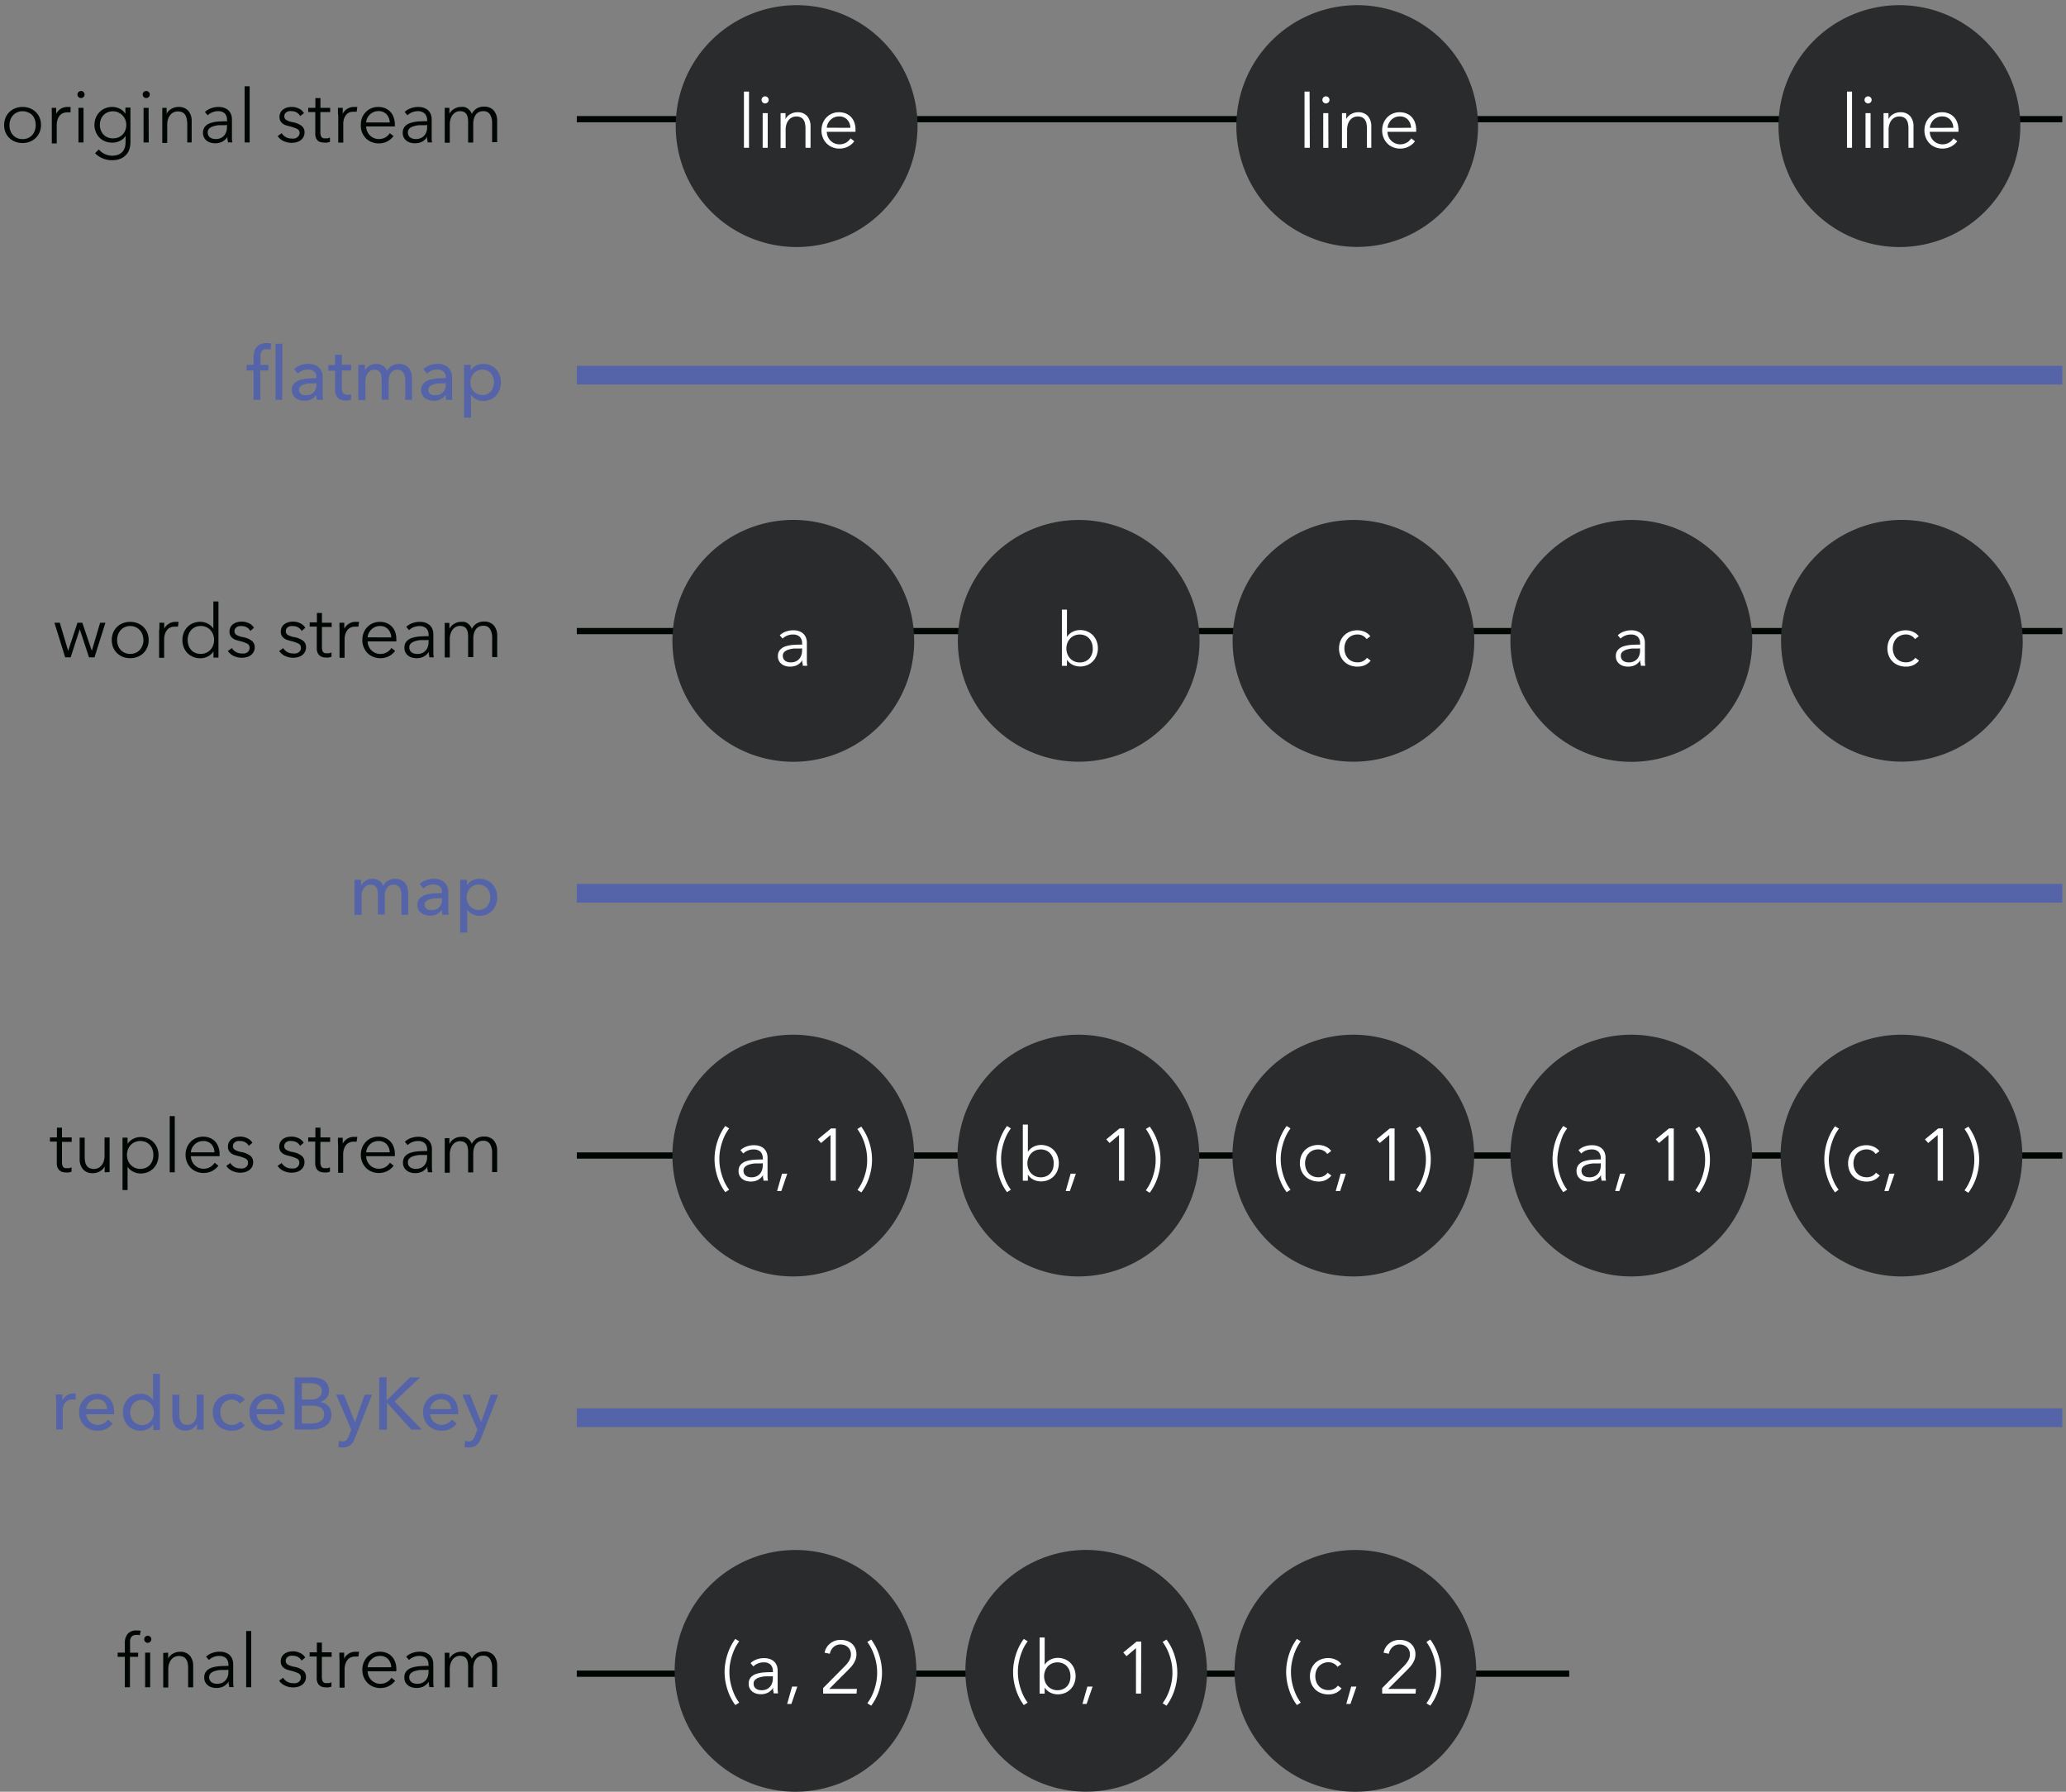 <svg id="Слой_1" data-name="Слой 1" xmlns="http://www.w3.org/2000/svg" xmlns:xlink="http://www.w3.org/1999/xlink" viewBox="0 0 331 287"><rect x="0" y="0" width="331" height="287" fill="#808080" stroke="none"/><defs><style>.cls-1,.cls-4,.cls-5{fill:none;}.cls-2{clip-path:url(#clip-path);}.cls-3{fill:#5564a9;}.cls-4{stroke:#5564a9;stroke-width:3px;}.cls-4,.cls-5{stroke-miterlimit:10;}.cls-5{stroke:#000703;}.cls-6{fill:#292b2c;}.cls-7{fill:#fff;}.cls-8{fill:#000703;}</style><clipPath id="clip-path"><rect class="cls-1" y="0.83" width="330.41" height="286.17"/></clipPath></defs><title>Монтажная область 1</title><g class="cls-2"><path class="cls-3" d="M43,59.35h-1.3v4.7H40.62v-4.7H39.51v-.91h1.11V57.27a3.54,3.54,0,0,1,.11-.92,1.89,1.89,0,0,1,.37-.73,1.76,1.76,0,0,1,.65-.49,2.35,2.35,0,0,1,1-.18,2.61,2.61,0,0,1,.7.08l-.13,1L43,55.94l-.3,0a1,1,0,0,0-.52.11.8.8,0,0,0-.3.3,1.23,1.23,0,0,0-.14.43,3.44,3.44,0,0,0,0,.5v1.17H43Zm2.22,4.7H44.14v-9h1.11Z"/><path class="cls-3" d="M50.69,60.42a1.12,1.12,0,0,0-.38-.93,1.57,1.57,0,0,0-1-.3,2.22,2.22,0,0,0-.89.18,2.28,2.28,0,0,0-.71.47l-.59-.71a3,3,0,0,1,1-.62,3.62,3.62,0,0,1,1.29-.23,2.91,2.91,0,0,1,1,.17,2,2,0,0,1,.73.47,1.91,1.91,0,0,1,.43.7,2.58,2.58,0,0,1,.14.86v2.45q0,.28,0,.6a3,3,0,0,0,.06.52h-1a3.49,3.49,0,0,1-.09-.81h0a2.16,2.16,0,0,1-.78.7,2.33,2.33,0,0,1-1.11.25,2.91,2.91,0,0,1-.69-.09,2,2,0,0,1-.66-.29,1.64,1.64,0,0,1-.49-.53,1.59,1.59,0,0,1-.2-.82,1.44,1.44,0,0,1,.34-1,2.18,2.18,0,0,1,.9-.57,5.08,5.08,0,0,1,1.26-.25q.7-.06,1.41-.06Zm-.27,1q-.42,0-.86,0a3.93,3.93,0,0,0-.81.14,1.52,1.52,0,0,0-.6.32.73.73,0,0,0-.24.57.79.79,0,0,0,.1.42.85.85,0,0,0,.27.27,1.08,1.08,0,0,0,.37.15,2,2,0,0,0,.42,0,1.53,1.53,0,0,0,1.2-.47,1.7,1.7,0,0,0,.42-1.18v-.3Z"/><path class="cls-3" d="M56.26,59.35H54.77v2.92A1.11,1.11,0,0,0,55,63a.76.76,0,0,0,.6.22l.33,0a1.36,1.36,0,0,0,.32-.1l0,.91a2.73,2.73,0,0,1-.44.11,3,3,0,0,1-.5,0,1.6,1.6,0,0,1-1.21-.44,1.83,1.83,0,0,1-.42-1.31v-3H52.59v-.91h1.08V56.83h1.1v1.61h1.49Z"/><path class="cls-3" d="M59.18,58.6a1.94,1.94,0,0,1,1.11-.31,2,2,0,0,1,1,.26,1.75,1.75,0,0,1,.72.86,2,2,0,0,1,.79-.83,2.21,2.21,0,0,1,1.11-.29,2.19,2.19,0,0,1,.94.18,1.9,1.9,0,0,1,.65.49,2,2,0,0,1,.38.72,3.08,3.08,0,0,1,.12.89v3.48H64.92V60.94a3.44,3.44,0,0,0-.06-.65,1.66,1.66,0,0,0-.2-.54,1.09,1.09,0,0,0-.38-.38,1.16,1.16,0,0,0-.6-.14,1.26,1.26,0,0,0-.65.16,1.35,1.35,0,0,0-.44.41,1.75,1.75,0,0,0-.25.57,2.77,2.77,0,0,0-.08.65v3H61.14V60.72a2.84,2.84,0,0,0-.06-.6,1.23,1.23,0,0,0-.2-.47,1,1,0,0,0-.37-.31,1.24,1.24,0,0,0-.56-.11,1.27,1.27,0,0,0-1,.5,2.07,2.07,0,0,0-.41,1.34v3H57.41V59.65q0-.23,0-.58t0-.63h1.05q0,.21,0,.48c0,.18,0,.33,0,.44h0A1.9,1.9,0,0,1,59.18,58.6Z"/><path class="cls-3" d="M71.41,60.42a1.12,1.12,0,0,0-.38-.93,1.57,1.57,0,0,0-1-.3,2.22,2.22,0,0,0-.89.18,2.28,2.28,0,0,0-.71.47l-.59-.71a3,3,0,0,1,1-.62,3.62,3.62,0,0,1,1.29-.23,2.91,2.91,0,0,1,1,.17,2,2,0,0,1,.73.47,1.91,1.91,0,0,1,.43.7,2.58,2.58,0,0,1,.14.86v2.45q0,.28,0,.6a3,3,0,0,0,.06.52h-1a3.49,3.49,0,0,1-.09-.81h0a2.16,2.16,0,0,1-.78.7,2.33,2.33,0,0,1-1.11.25,2.91,2.91,0,0,1-.69-.09,2,2,0,0,1-.66-.29,1.64,1.64,0,0,1-.49-.53,1.59,1.59,0,0,1-.2-.82,1.44,1.44,0,0,1,.34-1,2.18,2.18,0,0,1,.9-.57A5.08,5.08,0,0,1,70,60.63q.7-.06,1.41-.06Zm-.27,1q-.42,0-.86,0a3.93,3.93,0,0,0-.81.14,1.52,1.52,0,0,0-.6.32.73.73,0,0,0-.24.57.79.79,0,0,0,.1.42.85.85,0,0,0,.27.27,1.08,1.08,0,0,0,.37.15,2,2,0,0,0,.42,0,1.53,1.53,0,0,0,1.2-.47,1.7,1.7,0,0,0,.42-1.18v-.3Z"/><path class="cls-3" d="M75.45,66.9H74.34V58.44h1.09v.88h0a2.08,2.08,0,0,1,.8-.74,2.49,2.49,0,0,1,1.22-.29,2.82,2.82,0,0,1,1.14.23,2.64,2.64,0,0,1,.89.63,2.83,2.83,0,0,1,.57.94,3.27,3.27,0,0,1,.2,1.16,3.32,3.32,0,0,1-.2,1.16,2.86,2.86,0,0,1-.57.95,2.62,2.62,0,0,1-.89.63,2.85,2.85,0,0,1-1.17.23,2.55,2.55,0,0,1-1.13-.26,2.05,2.05,0,0,1-.84-.73h0Zm3.7-5.66a2.46,2.46,0,0,0-.12-.76,2,2,0,0,0-.36-.65,1.71,1.71,0,0,0-.59-.45,1.88,1.88,0,0,0-.81-.17,1.79,1.79,0,0,0-.78.17,1.83,1.83,0,0,0-.6.45,2.08,2.08,0,0,0-.39.65,2.24,2.24,0,0,0,0,1.54,2,2,0,0,0,.39.65,1.86,1.86,0,0,0,.6.44,1.78,1.78,0,0,0,.78.17,1.81,1.81,0,0,0,.81-.17,1.77,1.77,0,0,0,.59-.46A1.94,1.94,0,0,0,79,62,2.46,2.46,0,0,0,79.15,61.24Z"/><line class="cls-4" x1="92.41" y1="60.09" x2="330.41" y2="60.09"/><path class="cls-3" d="M8.95,224q0-.36,0-.63H10c0,.14,0,.31,0,.49s0,.34,0,.46h0a2,2,0,0,1,.69-.8,1.81,1.81,0,0,1,1-.3,1.7,1.7,0,0,1,.44,0l0,1a2.12,2.12,0,0,0-.51-.06,1.55,1.55,0,0,0-.7.15,1.44,1.44,0,0,0-.49.4,1.68,1.68,0,0,0-.29.58,2.41,2.41,0,0,0-.09.68v3H9v-4.41C9,224.46,9,224.27,8.95,224Z"/><path class="cls-3" d="M18.29,226.16v.19a1.55,1.55,0,0,1,0,.19H13.82a1.65,1.65,0,0,0,.16.66,1.75,1.75,0,0,0,.4.54,1.84,1.84,0,0,0,.57.36,2,2,0,0,0,1.68-.12,2,2,0,0,0,.65-.6l.78.63a2.81,2.81,0,0,1-1.06.88,3.4,3.4,0,0,1-2.54.07,2.72,2.72,0,0,1-.94-.6,2.76,2.76,0,0,1-.62-.93,3.13,3.13,0,0,1-.23-1.21,3.21,3.21,0,0,1,.22-1.2,2.76,2.76,0,0,1,.61-.94,2.79,2.79,0,0,1,.93-.61,3.18,3.18,0,0,1,2.27,0,2.32,2.32,0,0,1,.85.58,2.61,2.61,0,0,1,.54.92A3.63,3.63,0,0,1,18.29,226.16Zm-1.14-.45a2.12,2.12,0,0,0-.11-.62,1.43,1.43,0,0,0-.3-.5,1.39,1.39,0,0,0-.49-.34,1.72,1.72,0,0,0-.68-.12,1.8,1.8,0,0,0-.67.12,1.74,1.74,0,0,0-.54.34,1.78,1.78,0,0,0-.38.5,1.6,1.6,0,0,0-.17.62Z"/><path class="cls-3" d="M24.55,228.13a2.07,2.07,0,0,1-.87.78,2.62,2.62,0,0,1-1.16.27,2.86,2.86,0,0,1-1.17-.23,2.63,2.63,0,0,1-.89-.63,2.86,2.86,0,0,1-.57-.95,3.32,3.32,0,0,1-.2-1.16,3.27,3.27,0,0,1,.2-1.16,2.83,2.83,0,0,1,.57-.94,2.61,2.61,0,0,1,.89-.63,2.86,2.86,0,0,1,1.15-.23,2.38,2.38,0,0,1,1.2.29,2.48,2.48,0,0,1,.81.71h0v-4.18h1.11v9H24.57v-.89Zm-3.7-1.92A2.44,2.44,0,0,0,21,227a1.92,1.92,0,0,0,.36.65,1.87,1.87,0,0,0,2.16.46,1.87,1.87,0,0,0,.6-.44,2,2,0,0,0,.39-.64,2.23,2.23,0,0,0,0-1.54,2.07,2.07,0,0,0-.39-.65,1.82,1.82,0,0,0-.6-.45,1.79,1.79,0,0,0-.78-.17,1.84,1.84,0,0,0-.81.17,1.71,1.71,0,0,0-.58.45,1.92,1.92,0,0,0-.36.65A2.44,2.44,0,0,0,20.85,226.21Z"/><path class="cls-3" d="M31.55,229c0-.14,0-.3,0-.48s0-.33,0-.44h0a1.83,1.83,0,0,1-.72.76,2.08,2.08,0,0,1-1.12.31,2.29,2.29,0,0,1-.94-.18,1.74,1.74,0,0,1-.65-.49,2.1,2.1,0,0,1-.38-.73,3.07,3.07,0,0,1-.12-.89V223.4h1.11v3.1a3.9,3.9,0,0,0,.05.66,1.58,1.58,0,0,0,.2.55,1.06,1.06,0,0,0,.39.38,1.28,1.28,0,0,0,.64.14,1.34,1.34,0,0,0,1.09-.5,2.05,2.05,0,0,0,.41-1.34v-3h1.11v4.41q0,.22,0,.58t0,.63Z"/><path class="cls-3" d="M38.42,224.83a1.36,1.36,0,0,0-.53-.46,1.62,1.62,0,0,0-.76-.18,1.74,1.74,0,0,0-.78.17,1.78,1.78,0,0,0-.57.44,2,2,0,0,0-.36.65,2.44,2.44,0,0,0,0,1.54,2,2,0,0,0,.36.65,1.76,1.76,0,0,0,.58.44,1.92,1.92,0,0,0,1.56,0,1.6,1.6,0,0,0,.57-.45l.75.67a2.42,2.42,0,0,1-.89.65,3,3,0,0,1-1.21.23,3.29,3.29,0,0,1-1.2-.21,2.84,2.84,0,0,1-1-.6,2.76,2.76,0,0,1-.63-.93,3.1,3.1,0,0,1-.23-1.22,3.14,3.14,0,0,1,.23-1.21,2.75,2.75,0,0,1,.63-.94,2.8,2.8,0,0,1,1-.6,3.26,3.26,0,0,1,1.19-.21,3.12,3.12,0,0,1,1.18.24,2.16,2.16,0,0,1,.93.69Z"/><path class="cls-3" d="M45.59,226.16v.19a1.55,1.55,0,0,1,0,.19H41.11a1.65,1.65,0,0,0,.16.66,1.75,1.75,0,0,0,.4.54,1.84,1.84,0,0,0,.57.36,2,2,0,0,0,1.68-.12,2,2,0,0,0,.65-.6l.78.63a2.81,2.81,0,0,1-1.06.88,3.4,3.4,0,0,1-2.54.07,2.72,2.72,0,0,1-.94-.6,2.76,2.76,0,0,1-.62-.93,3.13,3.13,0,0,1-.23-1.21,3.21,3.21,0,0,1,.22-1.2,2.76,2.76,0,0,1,.61-.94,2.79,2.79,0,0,1,.93-.61,3.18,3.18,0,0,1,2.27,0,2.32,2.32,0,0,1,.85.58,2.61,2.61,0,0,1,.54.92A3.63,3.63,0,0,1,45.59,226.16Zm-1.14-.45a2.12,2.12,0,0,0-.11-.62,1.43,1.43,0,0,0-.3-.5,1.39,1.39,0,0,0-.49-.34,1.72,1.72,0,0,0-.68-.12,1.8,1.8,0,0,0-.67.12,1.74,1.74,0,0,0-.54.34,1.78,1.78,0,0,0-.38.5,1.6,1.6,0,0,0-.17.62Z"/><path class="cls-3" d="M47.19,220.63h2.89a4.35,4.35,0,0,1,.95.11,2.52,2.52,0,0,1,.85.36,1.92,1.92,0,0,1,.6.65,2,2,0,0,1,.23,1,1.75,1.75,0,0,1-.4,1.17,2.06,2.06,0,0,1-1.07.65v0a2.46,2.46,0,0,1,.75.21,2,2,0,0,1,.59.42,1.83,1.83,0,0,1,.38.62,2.21,2.21,0,0,1,.14.79,2.08,2.08,0,0,1-.92,1.79,3.17,3.17,0,0,1-1,.44,4.86,4.86,0,0,1-1.23.15H47.19Zm1.17,3.54h1.53a2.58,2.58,0,0,0,.63-.08,1.58,1.58,0,0,0,.53-.24,1.16,1.16,0,0,0,.36-.4,1.22,1.22,0,0,0,.13-.59,1,1,0,0,0-.5-1,2.65,2.65,0,0,0-1.34-.29H48.36Zm0,3.85h1.47a4.25,4.25,0,0,0,.74-.07,2.16,2.16,0,0,0,.68-.23,1.35,1.35,0,0,0,.49-.44,1.26,1.26,0,0,0,.18-.71,1.19,1.19,0,0,0-.51-1.08,2.7,2.7,0,0,0-1.47-.33H48.36Z"/><path class="cls-3" d="M56.87,227.81h0l1.55-4.41h1.18l-2.72,6.94a4.51,4.51,0,0,1-.31.63,1.94,1.94,0,0,1-.39.47,1.63,1.63,0,0,1-.53.3,2.15,2.15,0,0,1-.72.11l-.36,0-.37-.06.11-1a1.78,1.78,0,0,0,.56.09.82.82,0,0,0,.65-.24,2.38,2.38,0,0,0,.39-.69l.36-.94-2.41-5.62h1.24Z"/><path class="cls-3" d="M61.94,224.33h0l3.74-3.7h1.62l-4.08,3.84L67.58,229H65.89L62,224.68h0V229H60.76v-8.39h1.17Z"/><path class="cls-3" d="M73.4,226.16v.19a1.55,1.55,0,0,1,0,.19H68.93a1.65,1.65,0,0,0,.16.66,1.75,1.75,0,0,0,.4.54,1.84,1.84,0,0,0,.57.36,2,2,0,0,0,1.68-.12,2,2,0,0,0,.65-.6l.78.63a2.81,2.81,0,0,1-1.06.88,3.4,3.4,0,0,1-2.54.07,2.72,2.72,0,0,1-.94-.6,2.76,2.76,0,0,1-.62-.93,3.13,3.13,0,0,1-.23-1.21A3.21,3.21,0,0,1,68,225a2.76,2.76,0,0,1,.61-.94,2.79,2.79,0,0,1,.93-.61,3.18,3.18,0,0,1,2.27,0,2.32,2.32,0,0,1,.85.58,2.61,2.61,0,0,1,.54.92A3.63,3.63,0,0,1,73.4,226.16Zm-1.14-.45a2.12,2.12,0,0,0-.11-.62,1.43,1.43,0,0,0-.3-.5,1.39,1.39,0,0,0-.49-.34,1.72,1.72,0,0,0-.68-.12,1.8,1.8,0,0,0-.67.12,1.74,1.74,0,0,0-.54.34,1.78,1.78,0,0,0-.38.5,1.6,1.6,0,0,0-.17.62Z"/><path class="cls-3" d="M77.08,227.81h0l1.55-4.41h1.18l-2.72,6.94a4.51,4.51,0,0,1-.31.63,1.94,1.94,0,0,1-.39.47,1.63,1.63,0,0,1-.53.3,2.15,2.15,0,0,1-.72.11l-.36,0-.37-.06.11-1a1.78,1.78,0,0,0,.56.09.82.82,0,0,0,.65-.24,2.38,2.38,0,0,0,.39-.69l.36-.94-2.41-5.62h1.24Z"/><line class="cls-4" x1="92.41" y1="227.09" x2="330.41" y2="227.09"/><path class="cls-3" d="M58.57,141.08a1.94,1.94,0,0,1,1.11-.31,2,2,0,0,1,1,.26,1.75,1.75,0,0,1,.72.86,2,2,0,0,1,.79-.83,2.21,2.21,0,0,1,1.11-.29,2.19,2.19,0,0,1,.94.18,1.9,1.9,0,0,1,.65.49,2,2,0,0,1,.38.72,3.08,3.08,0,0,1,.12.89v3.48H64.31v-3.12a3.44,3.44,0,0,0-.06-.65,1.66,1.66,0,0,0-.2-.54,1.09,1.09,0,0,0-.38-.38,1.16,1.16,0,0,0-.6-.14,1.26,1.26,0,0,0-.65.16,1.35,1.35,0,0,0-.44.41,1.75,1.75,0,0,0-.25.57,2.77,2.77,0,0,0-.08.65v3H60.54V143.2a2.84,2.84,0,0,0-.06-.6,1.23,1.23,0,0,0-.2-.47,1,1,0,0,0-.37-.31,1.24,1.24,0,0,0-.56-.11,1.27,1.27,0,0,0-1,.5,2.07,2.07,0,0,0-.41,1.34v3H56.8v-4.41q0-.23,0-.58t0-.63h1.05q0,.21,0,.48c0,.18,0,.33,0,.44h0A1.9,1.9,0,0,1,58.57,141.08Z"/><path class="cls-3" d="M70.81,142.9a1.12,1.12,0,0,0-.38-.93,1.57,1.57,0,0,0-1-.3,2.22,2.22,0,0,0-.89.18,2.28,2.28,0,0,0-.71.47l-.59-.71a3,3,0,0,1,1-.62,3.62,3.62,0,0,1,1.29-.23,2.91,2.91,0,0,1,1,.17,2,2,0,0,1,.73.47,1.91,1.91,0,0,1,.43.7,2.58,2.58,0,0,1,.14.86v2.45q0,.28,0,.6a3,3,0,0,0,.06.52h-1a3.49,3.49,0,0,1-.09-.81h0a2.16,2.16,0,0,1-.78.7,2.33,2.33,0,0,1-1.11.25,2.93,2.93,0,0,1-.69-.09,2,2,0,0,1-.66-.29,1.63,1.63,0,0,1-.49-.53,1.58,1.58,0,0,1-.2-.82,1.43,1.43,0,0,1,.34-1,2.18,2.18,0,0,1,.9-.57,5.08,5.08,0,0,1,1.26-.25q.7-.06,1.41-.06Zm-.27,1q-.42,0-.86,0a3.9,3.9,0,0,0-.81.14,1.52,1.52,0,0,0-.6.32.73.73,0,0,0-.24.57.79.79,0,0,0,.1.42.85.85,0,0,0,.27.27,1.06,1.06,0,0,0,.37.15,2,2,0,0,0,.42,0,1.53,1.53,0,0,0,1.2-.47,1.7,1.7,0,0,0,.42-1.18v-.3Z"/><path class="cls-3" d="M74.85,149.38H73.73v-8.46h1.09v.88h0a2.08,2.08,0,0,1,.8-.74,2.49,2.49,0,0,1,1.22-.29A2.82,2.82,0,0,1,78,141a2.64,2.64,0,0,1,.89.63,2.83,2.83,0,0,1,.57.94,3.27,3.27,0,0,1,.2,1.16,3.32,3.32,0,0,1-.2,1.16,2.86,2.86,0,0,1-.57.95,2.63,2.63,0,0,1-.89.63,2.85,2.85,0,0,1-1.17.23,2.54,2.54,0,0,1-1.13-.26,2.06,2.06,0,0,1-.84-.73h0Zm3.7-5.66a2.46,2.46,0,0,0-.12-.76,2,2,0,0,0-.36-.65,1.71,1.71,0,0,0-.59-.45,1.88,1.88,0,0,0-.81-.17,1.79,1.79,0,0,0-.78.17,1.83,1.83,0,0,0-.6.45,2.08,2.08,0,0,0-.39.65,2.24,2.24,0,0,0,0,1.54,2,2,0,0,0,.39.65,1.87,1.87,0,0,0,.6.44,1.79,1.79,0,0,0,.78.17,1.81,1.81,0,0,0,.81-.17,1.76,1.76,0,0,0,.59-.46,1.94,1.94,0,0,0,.36-.65A2.46,2.46,0,0,0,78.54,143.72Z"/><line class="cls-4" x1="92.41" y1="143.09" x2="330.41" y2="143.09"/><line class="cls-5" x1="92.41" y1="19.09" x2="330.41" y2="19.09"/><path class="cls-6" d="M147,20.19A19.37,19.37,0,1,1,127.6.83,19.36,19.36,0,0,1,147,20.19"/><path class="cls-7" d="M120,23.67h-.81v-9H120Z"/><path class="cls-7" d="M123.15,16a.52.52,0,0,1-.18.41.56.56,0,0,1-.78,0,.56.56,0,0,1,0-.82.56.56,0,0,1,.78,0A.53.53,0,0,1,123.15,16ZM123,23.67h-.81V18.12H123Z"/><path class="cls-7" d="M125.85,18.12c0,.15,0,.32,0,.5s0,.33,0,.45h0a1.82,1.82,0,0,1,.77-.79,2.25,2.25,0,0,1,1.13-.3,2,2,0,0,1,1.58.63,2.49,2.49,0,0,1,.53,1.66v3.4h-.81V20.6a4.06,4.06,0,0,0-.07-.79,1.67,1.67,0,0,0-.24-.61,1.16,1.16,0,0,0-.46-.4,1.65,1.65,0,0,0-.73-.14,1.55,1.55,0,0,0-.62.13,1.52,1.52,0,0,0-.54.4,2,2,0,0,0-.38.68,2.93,2.93,0,0,0-.14,1v2.84h-.81V19.34q0-.22,0-.58c0-.24,0-.45,0-.64Z"/><path class="cls-7" d="M137.06,20.73v.18a1.84,1.84,0,0,1,0,.2h-4.6a2.16,2.16,0,0,0,.17.78,2,2,0,0,0,.43.64,2.05,2.05,0,0,0,.64.43,2.12,2.12,0,0,0,1.88-.13,2.17,2.17,0,0,0,.69-.67l.6.47a3,3,0,0,1-1.1.9,3.07,3.07,0,0,1-1.29.27,3,3,0,0,1-1.14-.22,2.67,2.67,0,0,1-.91-.61,2.89,2.89,0,0,1-.6-.92,3,3,0,0,1-.22-1.16,3.1,3.1,0,0,1,.21-1.16,2.82,2.82,0,0,1,.59-.92,2.73,2.73,0,0,1,2-.83,2.83,2.83,0,0,1,1.15.22,2.38,2.38,0,0,1,.83.59,2.54,2.54,0,0,1,.5.87A3.24,3.24,0,0,1,137.06,20.73Zm-.82-.26a2,2,0,0,0-.5-1.3,1.71,1.71,0,0,0-1.33-.52,1.87,1.87,0,0,0-.75.15,2,2,0,0,0-.6.4,2,2,0,0,0-.42.58,1.87,1.87,0,0,0-.18.68Z"/><path class="cls-6" d="M236.8,20.19A19.36,19.36,0,1,1,217.44.83,19.36,19.36,0,0,1,236.8,20.19"/><path class="cls-7" d="M209.85,23.67H209v-9h.81Z"/><path class="cls-7" d="M213,16a.53.53,0,0,1-.18.41.56.56,0,0,1-.78,0,.56.56,0,0,1,0-.82.56.56,0,0,1,.78,0A.53.53,0,0,1,213,16Zm-.17,7.68H212V18.12h.81Z"/><path class="cls-7" d="M215.69,18.12c0,.15,0,.32,0,.5s0,.33,0,.45h0a1.82,1.82,0,0,1,.77-.79,2.25,2.25,0,0,1,1.13-.3,2,2,0,0,1,1.58.63,2.49,2.49,0,0,1,.53,1.66v3.4H219V20.6a4,4,0,0,0-.07-.79,1.64,1.64,0,0,0-.24-.61,1.16,1.16,0,0,0-.46-.4,1.65,1.65,0,0,0-.73-.14,1.56,1.56,0,0,0-.62.13,1.53,1.53,0,0,0-.54.4,2,2,0,0,0-.38.68,3,3,0,0,0-.14,1v2.84H215V19.34q0-.22,0-.58c0-.24,0-.45,0-.64Z"/><path class="cls-7" d="M226.89,20.73v.18a1.85,1.85,0,0,1,0,.2h-4.6a2.16,2.16,0,0,0,.17.78,2,2,0,0,0,.43.64,2,2,0,0,0,.64.43,2.12,2.12,0,0,0,1.88-.13,2.18,2.18,0,0,0,.69-.67l.6.47a3,3,0,0,1-1.1.9,3.06,3.06,0,0,1-1.29.27,3,3,0,0,1-1.14-.22,2.67,2.67,0,0,1-.91-.61,2.88,2.88,0,0,1-.6-.92,3,3,0,0,1-.22-1.16,3.09,3.09,0,0,1,.21-1.16,2.79,2.79,0,0,1,.59-.92,2.73,2.73,0,0,1,.89-.61,2.76,2.76,0,0,1,1.1-.22,2.83,2.83,0,0,1,1.15.22,2.37,2.37,0,0,1,.83.59,2.57,2.57,0,0,1,.5.87A3.26,3.26,0,0,1,226.89,20.73Zm-.82-.26a2,2,0,0,0-.5-1.3,1.71,1.71,0,0,0-1.33-.52,1.86,1.86,0,0,0-.75.15,2,2,0,0,0-1,1,1.87,1.87,0,0,0-.18.68Z"/><path class="cls-6" d="M323.68,20.19A19.37,19.37,0,1,1,304.31.83a19.36,19.36,0,0,1,19.37,19.36"/><path class="cls-7" d="M296.72,23.67h-.81v-9h.81Z"/><path class="cls-7" d="M299.86,16a.53.53,0,0,1-.18.41.56.56,0,0,1-.78,0,.56.56,0,0,1,0-.82.56.56,0,0,1,.78,0A.53.53,0,0,1,299.86,16Zm-.17,7.68h-.81V18.12h.81Z"/><path class="cls-7" d="M302.56,18.12c0,.15,0,.32,0,.5s0,.33,0,.45h0a1.82,1.82,0,0,1,.77-.79,2.25,2.25,0,0,1,1.13-.3,2,2,0,0,1,1.58.63,2.49,2.49,0,0,1,.53,1.66v3.4h-.81V20.6a4,4,0,0,0-.07-.79,1.64,1.64,0,0,0-.24-.61,1.16,1.16,0,0,0-.46-.4,1.65,1.65,0,0,0-.73-.14,1.56,1.56,0,0,0-.62.13,1.53,1.53,0,0,0-.54.4,2,2,0,0,0-.38.68,3,3,0,0,0-.14,1v2.84h-.81V19.34q0-.22,0-.58c0-.24,0-.45,0-.64Z"/><path class="cls-7" d="M313.77,20.73v.18a1.85,1.85,0,0,1,0,.2h-4.6a2.16,2.16,0,0,0,.17.78,2,2,0,0,0,.43.64,2,2,0,0,0,.64.43,2.12,2.12,0,0,0,1.88-.13,2.18,2.18,0,0,0,.69-.67l.6.47a3,3,0,0,1-1.1.9,3.06,3.06,0,0,1-1.29.27,3,3,0,0,1-1.14-.22,2.67,2.67,0,0,1-.91-.61,2.88,2.88,0,0,1-.6-.92,3,3,0,0,1-.22-1.16,3.09,3.09,0,0,1,.21-1.16,2.79,2.79,0,0,1,.59-.92,2.73,2.73,0,0,1,.89-.61,2.76,2.76,0,0,1,1.1-.22,2.83,2.83,0,0,1,1.15.22,2.37,2.37,0,0,1,.83.59,2.57,2.57,0,0,1,.5.87A3.26,3.26,0,0,1,313.77,20.73Zm-.82-.26a2,2,0,0,0-.5-1.3,1.71,1.71,0,0,0-1.33-.52,1.86,1.86,0,0,0-.75.15,2,2,0,0,0-1,1,1.87,1.87,0,0,0-.18.68Z"/><path class="cls-8" d="M6.57,20a3,3,0,0,1-.22,1.16,2.8,2.8,0,0,1-.61.92,2.76,2.76,0,0,1-.94.61,3.18,3.18,0,0,1-1.2.22,3.15,3.15,0,0,1-1.18-.22A2.73,2.73,0,0,1,.88,21.2a3.18,3.18,0,0,1,0-2.32,2.74,2.74,0,0,1,1.55-1.53,3.15,3.15,0,0,1,1.18-.22,3.18,3.18,0,0,1,1.2.22,2.74,2.74,0,0,1,1.55,1.53A3,3,0,0,1,6.57,20Zm-.85,0a2.54,2.54,0,0,0-.15-.87,2.13,2.13,0,0,0-.42-.71A2,2,0,0,0,4.49,18a2.09,2.09,0,0,0-.88-.18,2.05,2.05,0,0,0-.87.18,2,2,0,0,0-.66.48,2.13,2.13,0,0,0-.42.71,2.64,2.64,0,0,0,0,1.74,2.14,2.14,0,0,0,.42.71,1.93,1.93,0,0,0,.66.47,2.11,2.11,0,0,0,.87.17,2.15,2.15,0,0,0,.88-.17,1.92,1.92,0,0,0,.66-.47,2.14,2.14,0,0,0,.42-.71A2.54,2.54,0,0,0,5.72,20Z"/><path class="cls-8" d="M8.29,17.91c0-.24,0-.45,0-.64H9c0,.15,0,.32,0,.5s0,.33,0,.45h0a2,2,0,0,1,1.78-1.09h.28l.25,0L11.3,18l-.24,0-.33,0a1.65,1.65,0,0,0-.62.12,1.32,1.32,0,0,0-.52.37,2,2,0,0,0-.36.65,2.94,2.94,0,0,0-.14,1v2.84H8.3V18.49Q8.3,18.27,8.29,17.91Z"/><path class="cls-8" d="M13.55,15.14a.52.52,0,0,1-.18.41.56.56,0,0,1-.78,0,.56.56,0,0,1,0-.82.56.56,0,0,1,.78,0A.53.53,0,0,1,13.55,15.14Zm-.17,7.68h-.81V17.27h.81Z"/><path class="cls-8" d="M15.83,23.93a2.68,2.68,0,0,0,.91.72,2.8,2.8,0,0,0,2.22.12,1.75,1.75,0,0,0,.67-.47,1.87,1.87,0,0,0,.37-.69,3,3,0,0,0,.12-.85v-1h0a2.11,2.11,0,0,1-.91.81,2.7,2.7,0,0,1-1.19.28,3.12,3.12,0,0,1-1.18-.21,2.67,2.67,0,0,1-.9-.59,2.62,2.62,0,0,1-.58-.89A3,3,0,0,1,15.13,20a3,3,0,0,1,.21-1.11,2.81,2.81,0,0,1,.58-.91,2.69,2.69,0,0,1,.9-.62A3,3,0,0,1,18,17.13a2.66,2.66,0,0,1,1.18.28,2.18,2.18,0,0,1,.91.82h0v-1h.81v5.5a4,4,0,0,1-.12,1,2.42,2.42,0,0,1-.46.94,2.62,2.62,0,0,1-.92.71,3.43,3.43,0,0,1-1.5.28,3.73,3.73,0,0,1-1.47-.3,3.54,3.54,0,0,1-1.2-.82ZM16,20a2.41,2.41,0,0,0,.14.83,2.07,2.07,0,0,0,.41.69,1.9,1.9,0,0,0,.66.47,2.19,2.19,0,0,0,.89.17,2.3,2.3,0,0,0,.85-.15,2,2,0,0,0,.68-.44,2,2,0,0,0,.44-.68,2.34,2.34,0,0,0,.16-.88,2.16,2.16,0,0,0-1.28-2,2,2,0,0,0-.85-.18,2.12,2.12,0,0,0-.89.18,2,2,0,0,0-.66.47,2.07,2.07,0,0,0-.41.69A2.41,2.41,0,0,0,16,20Z"/><path class="cls-8" d="M24,15.14a.52.52,0,0,1-.18.41.56.56,0,0,1-.78,0,.56.56,0,0,1,0-.82.56.56,0,0,1,.78,0A.53.53,0,0,1,24,15.14Zm-.17,7.68H23V17.27h.81Z"/><path class="cls-8" d="M26.7,17.27c0,.15,0,.32,0,.5s0,.33,0,.45h0a1.82,1.82,0,0,1,.77-.79,2.25,2.25,0,0,1,1.13-.3,2,2,0,0,1,1.58.63,2.49,2.49,0,0,1,.53,1.66v3.4H30V19.75A4.06,4.06,0,0,0,29.9,19a1.67,1.67,0,0,0-.24-.61,1.16,1.16,0,0,0-.46-.4,1.65,1.65,0,0,0-.73-.14,1.55,1.55,0,0,0-.62.13,1.52,1.52,0,0,0-.54.4,2,2,0,0,0-.38.68,2.93,2.93,0,0,0-.14,1v2.84H26V18.49q0-.22,0-.58c0-.24,0-.45,0-.64Z"/><path class="cls-8" d="M36.36,19.23A1.39,1.39,0,0,0,36,18.16a1.56,1.56,0,0,0-1.1-.35A2.37,2.37,0,0,0,34,18a2.2,2.2,0,0,0-.72.47l-.45-.53a2.66,2.66,0,0,1,.91-.57A3.41,3.41,0,0,1,35,17.13a2.76,2.76,0,0,1,.84.12,2,2,0,0,1,.69.37,1.7,1.7,0,0,1,.46.63,2.21,2.21,0,0,1,.17.89v2.43q0,.32,0,.66a4.59,4.59,0,0,0,.07.58h-.72c0-.13,0-.28-.06-.44s0-.31,0-.46h0a2.33,2.33,0,0,1-.86.8,2.54,2.54,0,0,1-1.15.24,2.59,2.59,0,0,1-.66-.09,1.84,1.84,0,0,1-.62-.29,1.64,1.64,0,0,1-.46-.52,1.56,1.56,0,0,1-.18-.78,1.49,1.49,0,0,1,.33-1,2,2,0,0,1,.87-.56,5.13,5.13,0,0,1,1.25-.24q.7-.05,1.46-.05Zm-.24.82q-.5,0-1,0a4.34,4.34,0,0,0-.91.17,1.72,1.72,0,0,0-.67.36.81.81,0,0,0-.26.63,1,1,0,0,0,.11.5.92.92,0,0,0,.3.33,1.27,1.27,0,0,0,.42.18,2.07,2.07,0,0,0,.47.05,1.83,1.83,0,0,0,.76-.15,1.61,1.61,0,0,0,.56-.4,1.78,1.78,0,0,0,.34-.59,2.06,2.06,0,0,0,.12-.7V20Z"/><path class="cls-8" d="M40,22.82h-.81v-9H40Z"/><path class="cls-8" d="M48.09,18.59a1.42,1.42,0,0,0-.54-.56,1.56,1.56,0,0,0-.82-.22,2,2,0,0,0-.43,0,1.16,1.16,0,0,0-.38.15.83.83,0,0,0-.27.27.73.73,0,0,0-.1.39.67.67,0,0,0,.32.6,3.07,3.07,0,0,0,1,.35,3.37,3.37,0,0,1,1.45.59,1.27,1.27,0,0,1,.47,1,1.54,1.54,0,0,1-.66,1.33,1.94,1.94,0,0,1-.67.3,3.24,3.24,0,0,1-.75.09,3,3,0,0,1-1.22-.26,2.25,2.25,0,0,1-1-.82l.64-.47a1.81,1.81,0,0,0,1.54.86,2.52,2.52,0,0,0,.5,0,1.14,1.14,0,0,0,.41-.17A.85.85,0,0,0,48,21.3a.7.7,0,0,0-.42-.66,5.52,5.52,0,0,0-1.21-.41l-.53-.15a1.82,1.82,0,0,1-.52-.26,1.41,1.41,0,0,1-.39-.43,1.26,1.26,0,0,1-.15-.65,1.5,1.5,0,0,1,.17-.73,1.46,1.46,0,0,1,.44-.5,2,2,0,0,1,.63-.29,2.85,2.85,0,0,1,.73-.09,2.58,2.58,0,0,1,1.13.26,1.81,1.81,0,0,1,.82.73Z"/><path class="cls-8" d="M52.9,17.95H51.33v3.23a1.82,1.82,0,0,0,.06.51.72.72,0,0,0,.17.31.58.58,0,0,0,.27.15,1.26,1.26,0,0,0,.33,0,1.39,1.39,0,0,0,.35,0,1.73,1.73,0,0,0,.35-.13l0,.7a2.41,2.41,0,0,1-.44.12,2.88,2.88,0,0,1-.5,0,2,2,0,0,1-.47-.06A1.19,1.19,0,0,1,51,22.6a1.23,1.23,0,0,1-.35-.45,1.74,1.74,0,0,1-.14-.75V17.95H49.38v-.68h1.15V15.71h.81v1.56H52.9Z"/><path class="cls-8" d="M54.14,17.91c0-.24,0-.45,0-.64h.77c0,.15,0,.32,0,.5s0,.33,0,.45h0a2,2,0,0,1,1.78-1.09H57l.25,0-.11.77-.24,0-.33,0A1.65,1.65,0,0,0,56,18a1.32,1.32,0,0,0-.52.37,2,2,0,0,0-.36.65A2.94,2.94,0,0,0,55,20v2.84h-.81V18.49Q54.15,18.27,54.14,17.91Z"/><path class="cls-8" d="M63.26,19.88v.18a1.84,1.84,0,0,1,0,.2h-4.6a2.16,2.16,0,0,0,.17.78,2,2,0,0,0,.43.64,2.05,2.05,0,0,0,.64.43A2.12,2.12,0,0,0,61.76,22a2.17,2.17,0,0,0,.69-.67l.6.47a3,3,0,0,1-1.1.9,3.07,3.07,0,0,1-1.29.27,3,3,0,0,1-1.14-.22,2.67,2.67,0,0,1-.91-.61,2.89,2.89,0,0,1-.6-.92A3,3,0,0,1,57.81,20,3.1,3.1,0,0,1,58,18.88a2.82,2.82,0,0,1,.59-.92,2.73,2.73,0,0,1,2-.83,2.83,2.83,0,0,1,1.15.22,2.38,2.38,0,0,1,.83.59,2.54,2.54,0,0,1,.5.87A3.24,3.24,0,0,1,63.26,19.88Zm-.82-.26a2,2,0,0,0-.5-1.3,1.71,1.71,0,0,0-1.33-.52,1.87,1.87,0,0,0-.75.15,2,2,0,0,0-.6.4,2,2,0,0,0-.42.58,1.87,1.87,0,0,0-.18.68Z"/><path class="cls-8" d="M68.43,19.23A1.39,1.39,0,0,0,68,18.16a1.56,1.56,0,0,0-1.1-.35A2.37,2.37,0,0,0,66,18a2.2,2.2,0,0,0-.72.47l-.45-.53a2.66,2.66,0,0,1,.91-.57A3.41,3.41,0,0,1,67,17.13a2.76,2.76,0,0,1,.84.12,2,2,0,0,1,.69.37,1.7,1.7,0,0,1,.46.63,2.21,2.21,0,0,1,.17.89v2.43q0,.32,0,.66a4.59,4.59,0,0,0,.07.58h-.72c0-.13,0-.28-.06-.44s0-.31,0-.46h0a2.33,2.33,0,0,1-.86.8,2.54,2.54,0,0,1-1.15.24,2.59,2.59,0,0,1-.66-.09,1.84,1.84,0,0,1-.62-.29,1.64,1.64,0,0,1-.46-.52,1.56,1.56,0,0,1-.18-.78,1.49,1.49,0,0,1,.33-1,2,2,0,0,1,.87-.56A5.13,5.13,0,0,1,67,19.46q.7-.05,1.46-.05Zm-.24.82q-.5,0-1,0a4.34,4.34,0,0,0-.91.17,1.72,1.72,0,0,0-.67.36.81.81,0,0,0-.26.63,1,1,0,0,0,.11.5.92.92,0,0,0,.3.33,1.27,1.27,0,0,0,.42.18,2.07,2.07,0,0,0,.47.05,1.83,1.83,0,0,0,.76-.15,1.61,1.61,0,0,0,.56-.4,1.78,1.78,0,0,0,.34-.59,2.06,2.06,0,0,0,.12-.7V20Z"/><path class="cls-8" d="M72.78,17.43a2,2,0,0,1,1.1-.3,2.47,2.47,0,0,1,.47,0,1.51,1.51,0,0,1,.47.18,1.73,1.73,0,0,1,.43.36,2,2,0,0,1,.34.58,2.09,2.09,0,0,1,.78-.87,2.18,2.18,0,0,1,1.17-.3,2,2,0,0,1,1.58.63,2.49,2.49,0,0,1,.53,1.66v3.4h-.81V19.75a2.68,2.68,0,0,0-.33-1.41,1.19,1.19,0,0,0-1.11-.53,1.44,1.44,0,0,0-.74.18,1.42,1.42,0,0,0-.49.47,2.07,2.07,0,0,0-.27.66,3.44,3.44,0,0,0-.08.76v2.95H75V19.58a4.19,4.19,0,0,0-.06-.73,1.54,1.54,0,0,0-.21-.56,1,1,0,0,0-.41-.36,1.54,1.54,0,0,0-.66-.12,1.39,1.39,0,0,0-.57.13,1.5,1.5,0,0,0-.52.4,2,2,0,0,0-.37.68,2.93,2.93,0,0,0-.14,1v2.84h-.81V18.49q0-.22,0-.58c0-.24,0-.45,0-.64H72c0,.15,0,.32,0,.5s0,.33,0,.45h0A1.89,1.89,0,0,1,72.78,17.43Z"/><line class="cls-5" x1="92.41" y1="185.09" x2="330.41" y2="185.09"/><path class="cls-6" d="M146.45,185.1a19.36,19.36,0,1,1-19.36-19.36,19.36,19.36,0,0,1,19.36,19.36"/><path class="cls-7" d="M115.25,185.71a7.86,7.86,0,0,0,.12,1.36,9.22,9.22,0,0,0,.33,1.3,8.85,8.85,0,0,0,.49,1.2,7.53,7.53,0,0,0,.63,1l-.62.39a7.77,7.77,0,0,1-.69-1.1,9,9,0,0,1-.54-1.28,9.7,9.7,0,0,1-.36-1.42,8.71,8.71,0,0,1,0-3,9.62,9.62,0,0,1,.36-1.42,9,9,0,0,1,.54-1.28,7.71,7.71,0,0,1,.69-1.1l.62.39a7.47,7.47,0,0,0-.63,1,8.85,8.85,0,0,0-.49,1.2,9.21,9.21,0,0,0-.33,1.3A7.86,7.86,0,0,0,115.25,185.71Z"/><path class="cls-7" d="M122.2,185.54a1.4,1.4,0,0,0-.38-1.07,1.56,1.56,0,0,0-1.1-.35,2.37,2.37,0,0,0-.92.18,2.2,2.2,0,0,0-.72.47l-.45-.53a2.64,2.64,0,0,1,.91-.57,3.4,3.4,0,0,1,1.27-.23,2.79,2.79,0,0,1,.84.12,2,2,0,0,1,.69.37,1.69,1.69,0,0,1,.46.63,2.2,2.2,0,0,1,.17.89v2.43c0,.21,0,.43,0,.66a4.6,4.6,0,0,0,.07.58h-.72c0-.13,0-.28-.06-.44s0-.31,0-.46h0a2.34,2.34,0,0,1-.86.8,2.53,2.53,0,0,1-1.15.24,2.57,2.57,0,0,1-.66-.09,1.82,1.82,0,0,1-.62-.29,1.64,1.64,0,0,1-.46-.52,1.56,1.56,0,0,1-.18-.79,1.49,1.49,0,0,1,.33-1,1.94,1.94,0,0,1,.87-.56,5.13,5.13,0,0,1,1.25-.24q.7-.05,1.46-.05Zm-.24.82c-.33,0-.67,0-1,0a4.34,4.34,0,0,0-.91.17,1.72,1.72,0,0,0-.67.36.81.81,0,0,0-.26.63,1,1,0,0,0,.11.5.92.92,0,0,0,.3.33,1.3,1.3,0,0,0,.42.18,2.1,2.1,0,0,0,.47.05,1.84,1.84,0,0,0,.76-.15,1.61,1.61,0,0,0,.56-.4,1.79,1.79,0,0,0,.34-.59,2.06,2.06,0,0,0,.12-.7v-.42Z"/><path class="cls-7" d="M125.18,190.78h-.68l.79-2.78h.84Z"/><path class="cls-7" d="M133.91,189.13h-.85v-7.33l-1.52,1.29-.52-.59,2.13-1.75h.76Z"/><path class="cls-7" d="M138.93,185.71a7.86,7.86,0,0,0-.12-1.36,9.27,9.27,0,0,0-.33-1.3,8.45,8.45,0,0,0-.5-1.2,8.72,8.72,0,0,0-.62-1l.62-.39a9,9,0,0,1,.69,1.1,8.44,8.44,0,0,1,.55,1.28,9.56,9.56,0,0,1,.36,1.42,8.71,8.71,0,0,1,0,3,9.64,9.64,0,0,1-.36,1.42,8.48,8.48,0,0,1-.55,1.28A9,9,0,0,1,138,191l-.62-.39a8.8,8.8,0,0,0,.62-1,8.45,8.45,0,0,0,.5-1.2,9.29,9.29,0,0,0,.33-1.3A7.86,7.86,0,0,0,138.93,185.71Z"/><path class="cls-6" d="M192.13,185.1a19.36,19.36,0,1,1-19.37-19.36,19.36,19.36,0,0,1,19.37,19.36"/><path class="cls-7" d="M160.39,185.71a7.86,7.86,0,0,0,.12,1.36,9.22,9.22,0,0,0,.33,1.3,8.85,8.85,0,0,0,.49,1.2,7.53,7.53,0,0,0,.63,1l-.62.39a7.77,7.77,0,0,1-.69-1.1,9,9,0,0,1-.54-1.28,9.7,9.7,0,0,1-.36-1.42,8.71,8.71,0,0,1,0-3,9.62,9.62,0,0,1,.36-1.42,9,9,0,0,1,.54-1.28,7.71,7.71,0,0,1,.69-1.1l.62.39a7.47,7.47,0,0,0-.63,1,8.85,8.85,0,0,0-.49,1.2,9.21,9.21,0,0,0-.33,1.3A7.86,7.86,0,0,0,160.39,185.71Z"/><path class="cls-7" d="M164.68,188.19v.94h-.81v-9h.81v4.37h0a2.29,2.29,0,0,1,.92-.82,2.64,2.64,0,0,1,1.17-.28,3,3,0,0,1,1.18.23,2.68,2.68,0,0,1,.9.62,2.8,2.8,0,0,1,.58.92,3.29,3.29,0,0,1,0,2.3,2.8,2.8,0,0,1-.58.92,2.67,2.67,0,0,1-.9.62,3,3,0,0,1-1.18.23,2.68,2.68,0,0,1-1.17-.27,2.28,2.28,0,0,1-.92-.81Zm4.14-1.84a2.66,2.66,0,0,0-.14-.87,2.12,2.12,0,0,0-.41-.71,1.94,1.94,0,0,0-.66-.48,2.26,2.26,0,0,0-1.74,0,2.05,2.05,0,0,0-.67.47,2.19,2.19,0,0,0-.44.71,2.52,2.52,0,0,0,0,1.76,2.13,2.13,0,0,0,.44.71,2.09,2.09,0,0,0,1.53.64,2.2,2.2,0,0,0,.89-.17,1.87,1.87,0,0,0,.66-.47,2.12,2.12,0,0,0,.41-.71A2.66,2.66,0,0,0,168.81,186.35Z"/><path class="cls-7" d="M171.41,190.78h-.67l.79-2.78h.84Z"/><path class="cls-7" d="M180.13,189.13h-.85v-7.33l-1.52,1.29-.52-.59,2.13-1.75h.76Z"/><path class="cls-7" d="M185.15,185.71a7.86,7.86,0,0,0-.12-1.36,9.34,9.34,0,0,0-.33-1.3,8.51,8.51,0,0,0-.5-1.2,8.78,8.78,0,0,0-.62-1l.62-.39a9,9,0,0,1,.69,1.1,8.54,8.54,0,0,1,.55,1.28,9.68,9.68,0,0,1,.36,1.42,8.74,8.74,0,0,1,0,3,9.76,9.76,0,0,1-.36,1.42,8.58,8.58,0,0,1-.55,1.28,9,9,0,0,1-.69,1.1l-.62-.39a8.86,8.86,0,0,0,.62-1,8.51,8.51,0,0,0,.5-1.2,9.35,9.35,0,0,0,.33-1.3A7.86,7.86,0,0,0,185.15,185.71Z"/><path class="cls-6" d="M236.18,185.1a19.36,19.36,0,1,1-19.36-19.36,19.36,19.36,0,0,1,19.36,19.36"/><path class="cls-7" d="M205.19,185.71a7.86,7.86,0,0,0,.12,1.36,9.22,9.22,0,0,0,.33,1.3,8.85,8.85,0,0,0,.49,1.2,7.43,7.43,0,0,0,.63,1l-.62.39a7.72,7.72,0,0,1-.69-1.1,8.78,8.78,0,0,1-.54-1.28,9.64,9.64,0,0,1-.36-1.42,8.68,8.68,0,0,1,0-3,9.56,9.56,0,0,1,.36-1.42,8.73,8.73,0,0,1,.54-1.28,7.67,7.67,0,0,1,.69-1.1l.62.39a7.38,7.38,0,0,0-.63,1,8.85,8.85,0,0,0-.49,1.2,9.21,9.21,0,0,0-.33,1.3A7.86,7.86,0,0,0,205.19,185.71Z"/><path class="cls-7" d="M212.64,184.85a1.52,1.52,0,0,0-.59-.53,1.73,1.73,0,0,0-.83-.21,2.16,2.16,0,0,0-.88.17,2,2,0,0,0-.67.47,2.08,2.08,0,0,0-.43.71,2.57,2.57,0,0,0-.15.88,2.52,2.52,0,0,0,.15.88,2.14,2.14,0,0,0,.42.71,1.93,1.93,0,0,0,.66.47,2.16,2.16,0,0,0,.88.17,1.77,1.77,0,0,0,1.5-.72l.6.45a2.64,2.64,0,0,1-.87.7,2.73,2.73,0,0,1-1.24.26A3.23,3.23,0,0,1,210,189a2.7,2.7,0,0,1-.93-.61,2.74,2.74,0,0,1-.6-.92,3.26,3.26,0,0,1,0-2.32,2.75,2.75,0,0,1,.6-.92,2.69,2.69,0,0,1,.93-.61,3.23,3.23,0,0,1,1.22-.22,2.89,2.89,0,0,1,1.13.24,2.22,2.22,0,0,1,.93.72Z"/><path class="cls-7" d="M214.71,190.78H214l.79-2.78h.84Z"/><path class="cls-7" d="M223.43,189.13h-.85v-7.33l-1.52,1.29-.52-.59,2.13-1.75h.76Z"/><path class="cls-7" d="M228.45,185.71a7.86,7.86,0,0,0-.12-1.36A9.34,9.34,0,0,0,228,183a8.51,8.51,0,0,0-.5-1.2,8.78,8.78,0,0,0-.62-1l.62-.39a9,9,0,0,1,.69,1.1,8.54,8.54,0,0,1,.55,1.28,9.68,9.68,0,0,1,.36,1.42,8.74,8.74,0,0,1,0,3,9.76,9.76,0,0,1-.36,1.42,8.58,8.58,0,0,1-.55,1.28,9,9,0,0,1-.69,1.1l-.62-.39a8.86,8.86,0,0,0,.62-1,8.51,8.51,0,0,0,.5-1.2,9.35,9.35,0,0,0,.33-1.3A7.86,7.86,0,0,0,228.45,185.71Z"/><path class="cls-6" d="M280.71,185.1a19.36,19.36,0,1,1-19.37-19.36,19.36,19.36,0,0,1,19.37,19.36"/><path class="cls-7" d="M249.51,185.71a7.86,7.86,0,0,0,.12,1.36,9.22,9.22,0,0,0,.33,1.3,8.85,8.85,0,0,0,.49,1.2,7.43,7.43,0,0,0,.63,1l-.62.39a7.72,7.72,0,0,1-.69-1.1,8.78,8.78,0,0,1-.54-1.28,9.64,9.64,0,0,1-.36-1.42,8.68,8.68,0,0,1,0-3,9.56,9.56,0,0,1,.36-1.42,8.73,8.73,0,0,1,.54-1.28,7.67,7.67,0,0,1,.69-1.1l.62.39a7.38,7.38,0,0,0-.63,1A8.85,8.85,0,0,0,250,183a9.21,9.21,0,0,0-.33,1.3A7.86,7.86,0,0,0,249.51,185.71Z"/><path class="cls-7" d="M256.46,185.54a1.39,1.39,0,0,0-.38-1.07,1.56,1.56,0,0,0-1.1-.35,2.36,2.36,0,0,0-.92.18,2.21,2.21,0,0,0-.72.47l-.45-.53a2.64,2.64,0,0,1,.91-.57,3.4,3.4,0,0,1,1.27-.23,2.79,2.79,0,0,1,.84.12,2,2,0,0,1,.69.37,1.68,1.68,0,0,1,.46.63,2.2,2.2,0,0,1,.17.89v2.43c0,.21,0,.43,0,.66a4.51,4.51,0,0,0,.07.58h-.72c0-.13,0-.28-.06-.44s0-.31,0-.46h0a2.34,2.34,0,0,1-.86.8,2.53,2.53,0,0,1-1.16.24,2.57,2.57,0,0,1-.66-.09,1.83,1.83,0,0,1-.62-.29,1.65,1.65,0,0,1-.46-.52,1.56,1.56,0,0,1-.18-.79,1.49,1.49,0,0,1,.33-1,1.94,1.94,0,0,1,.87-.56,5.13,5.13,0,0,1,1.25-.24q.7-.05,1.46-.05Zm-.24.82c-.33,0-.67,0-1,0a4.34,4.34,0,0,0-.91.17,1.73,1.73,0,0,0-.67.36.81.81,0,0,0-.26.63,1,1,0,0,0,.11.5.91.91,0,0,0,.3.33,1.29,1.29,0,0,0,.42.18,2.09,2.09,0,0,0,.47.05,1.84,1.84,0,0,0,.76-.15,1.6,1.6,0,0,0,.56-.4,1.78,1.78,0,0,0,.34-.59,2.06,2.06,0,0,0,.12-.7v-.42Z"/><path class="cls-7" d="M259.44,190.78h-.67l.79-2.78h.84Z"/><path class="cls-7" d="M268.16,189.13h-.85v-7.33l-1.52,1.29-.52-.59,2.13-1.75h.76Z"/><path class="cls-7" d="M273.18,185.71a7.86,7.86,0,0,0-.12-1.36,9.34,9.34,0,0,0-.33-1.3,8.51,8.51,0,0,0-.5-1.2,8.78,8.78,0,0,0-.62-1l.62-.39a9,9,0,0,1,.69,1.1,8.54,8.54,0,0,1,.55,1.28,9.68,9.68,0,0,1,.36,1.42,8.74,8.74,0,0,1,0,3,9.76,9.76,0,0,1-.36,1.42,8.58,8.58,0,0,1-.55,1.28,9,9,0,0,1-.69,1.1l-.62-.39a8.86,8.86,0,0,0,.62-1,8.51,8.51,0,0,0,.5-1.2,9.35,9.35,0,0,0,.33-1.3A7.86,7.86,0,0,0,273.18,185.71Z"/><path class="cls-6" d="M324,185.1a19.36,19.36,0,1,1-19.36-19.36A19.36,19.36,0,0,1,324,185.1"/><path class="cls-7" d="M293,185.71a7.86,7.86,0,0,0,.12,1.36,9.22,9.22,0,0,0,.33,1.3,8.85,8.85,0,0,0,.49,1.2,7.43,7.43,0,0,0,.63,1L294,191a7.72,7.72,0,0,1-.69-1.1,8.78,8.78,0,0,1-.54-1.28,9.64,9.64,0,0,1-.36-1.42,8.68,8.68,0,0,1,0-3,9.56,9.56,0,0,1,.36-1.42,8.73,8.73,0,0,1,.54-1.28,7.67,7.67,0,0,1,.69-1.1l.62.39a7.38,7.38,0,0,0-.63,1,8.85,8.85,0,0,0-.49,1.2,9.21,9.21,0,0,0-.33,1.3A7.86,7.86,0,0,0,293,185.71Z"/><path class="cls-7" d="M300.5,184.85a1.52,1.52,0,0,0-.59-.53,1.73,1.73,0,0,0-.83-.21,2.16,2.16,0,0,0-.88.17,2,2,0,0,0-.67.47,2.08,2.08,0,0,0-.43.71,2.57,2.57,0,0,0-.15.88,2.52,2.52,0,0,0,.15.88,2.14,2.14,0,0,0,.42.71,1.93,1.93,0,0,0,.66.47,2.16,2.16,0,0,0,.88.17,1.77,1.77,0,0,0,1.5-.72l.6.45a2.64,2.64,0,0,1-.87.7,2.73,2.73,0,0,1-1.24.26,3.23,3.23,0,0,1-1.22-.22,2.7,2.7,0,0,1-.93-.61,2.74,2.74,0,0,1-.6-.92,3.26,3.26,0,0,1,0-2.32,2.75,2.75,0,0,1,.6-.92,2.69,2.69,0,0,1,.93-.61,3.23,3.23,0,0,1,1.22-.22,2.89,2.89,0,0,1,1.13.24,2.22,2.22,0,0,1,.93.72Z"/><path class="cls-7" d="M302.57,190.78h-.67l.79-2.78h.84Z"/><path class="cls-7" d="M311.29,189.13h-.85v-7.33l-1.52,1.29-.52-.59,2.13-1.75h.76Z"/><path class="cls-7" d="M316.31,185.71a7.86,7.86,0,0,0-.12-1.36,9.34,9.34,0,0,0-.33-1.3,8.51,8.51,0,0,0-.5-1.2,8.78,8.78,0,0,0-.62-1l.62-.39a9,9,0,0,1,.69,1.1,8.54,8.54,0,0,1,.55,1.28,9.68,9.68,0,0,1,.36,1.42,8.74,8.74,0,0,1,0,3,9.76,9.76,0,0,1-.36,1.42,8.58,8.58,0,0,1-.55,1.28,9,9,0,0,1-.69,1.1l-.62-.39a8.86,8.86,0,0,0,.62-1,8.51,8.51,0,0,0,.5-1.2,9.35,9.35,0,0,0,.33-1.3A7.86,7.86,0,0,0,316.31,185.71Z"/><path class="cls-8" d="M11.49,182.91H9.93v3.23a1.82,1.82,0,0,0,.06.51.72.72,0,0,0,.17.31.59.59,0,0,0,.27.15,1.29,1.29,0,0,0,.33,0,1.41,1.41,0,0,0,.35,0,1.79,1.79,0,0,0,.35-.13l0,.7a2.34,2.34,0,0,1-.44.12,2.79,2.79,0,0,1-.5,0,2,2,0,0,1-.47-.06,1.2,1.2,0,0,1-.46-.22,1.24,1.24,0,0,1-.35-.45,1.74,1.74,0,0,1-.14-.75v-3.46H8v-.67H9.12v-1.56h.81v1.56h1.56Z"/><path class="cls-8" d="M16.77,187.78c0-.15,0-.32,0-.5s0-.33,0-.45h0a1.83,1.83,0,0,1-.77.79,2.25,2.25,0,0,1-1.13.3,2,2,0,0,1-1.58-.63,2.49,2.49,0,0,1-.53-1.66v-3.4h.81v3.07a4.05,4.05,0,0,0,.07.79,1.67,1.67,0,0,0,.24.61,1.17,1.17,0,0,0,.46.4,1.65,1.65,0,0,0,.73.14,1.55,1.55,0,0,0,.62-.13,1.53,1.53,0,0,0,.54-.4,2,2,0,0,0,.38-.67,3,3,0,0,0,.14-1v-2.84h.81v4.32q0,.22,0,.58t0,.64Z"/><path class="cls-8" d="M20.44,190.62h-.81v-8.39h.81v1h0a2.2,2.2,0,0,1,.92-.82,2.65,2.65,0,0,1,1.17-.28,3,3,0,0,1,1.18.23,2.68,2.68,0,0,1,.9.62,2.78,2.78,0,0,1,.58.92,3.28,3.28,0,0,1,0,2.3,2.78,2.78,0,0,1-.58.92,2.67,2.67,0,0,1-.9.62,3,3,0,0,1-1.18.23,2.65,2.65,0,0,1-1.17-.28,2.25,2.25,0,0,1-.92-.8h0ZM24.57,185a2.63,2.63,0,0,0-.14-.87,2.1,2.1,0,0,0-.41-.71,1.93,1.93,0,0,0-.66-.48,2.26,2.26,0,0,0-1.74,0,2,2,0,0,0-.68.47,2.18,2.18,0,0,0-.44.71,2.51,2.51,0,0,0,0,1.76,2.11,2.11,0,0,0,.44.71,2.09,2.09,0,0,0,1.53.64,2.19,2.19,0,0,0,.89-.17,1.86,1.86,0,0,0,.66-.47,2.1,2.1,0,0,0,.41-.71A2.63,2.63,0,0,0,24.57,185Z"/><path class="cls-8" d="M28,187.78h-.81v-9H28Z"/><path class="cls-8" d="M35.18,184.84V185a1.86,1.86,0,0,1,0,.2h-4.6a2.16,2.16,0,0,0,.17.78,2,2,0,0,0,.43.64,2,2,0,0,0,.64.43,2.12,2.12,0,0,0,1.88-.13,2.16,2.16,0,0,0,.69-.67l.6.47a3,3,0,0,1-1.1.9,3.07,3.07,0,0,1-1.29.27,2.94,2.94,0,0,1-1.14-.22,2.66,2.66,0,0,1-.91-.61,2.87,2.87,0,0,1-.6-.92,3,3,0,0,1-.22-1.16,3.09,3.09,0,0,1,.21-1.16,2.83,2.83,0,0,1,.59-.92,2.72,2.72,0,0,1,.89-.61,2.75,2.75,0,0,1,1.1-.22,2.82,2.82,0,0,1,1.15.22,2.36,2.36,0,0,1,.83.59,2.54,2.54,0,0,1,.5.87A3.23,3.23,0,0,1,35.18,184.84Zm-.82-.26a2,2,0,0,0-.5-1.3,1.71,1.71,0,0,0-1.33-.51,1.87,1.87,0,0,0-.75.15,2,2,0,0,0-.6.4,2,2,0,0,0-.42.58,1.87,1.87,0,0,0-.18.68Z"/><path class="cls-8" d="M39.86,183.55a1.42,1.42,0,0,0-.54-.56,1.55,1.55,0,0,0-.82-.22,2,2,0,0,0-.43,0,1.17,1.17,0,0,0-.38.15.84.84,0,0,0-.27.27.74.74,0,0,0-.1.39.67.67,0,0,0,.32.6,3.08,3.08,0,0,0,1,.35,3.35,3.35,0,0,1,1.45.59,1.27,1.27,0,0,1,.47,1,1.6,1.6,0,0,1-.18.8,1.59,1.59,0,0,1-.48.53,1.94,1.94,0,0,1-.67.3,3.27,3.27,0,0,1-.75.09,3,3,0,0,1-1.22-.26,2.26,2.26,0,0,1-1-.82l.64-.47a1.81,1.81,0,0,0,1.54.87,2.49,2.49,0,0,0,.5,0,1.13,1.13,0,0,0,.41-.17.85.85,0,0,0,.39-.76.7.7,0,0,0-.42-.66,5.52,5.52,0,0,0-1.21-.41l-.53-.15a1.82,1.82,0,0,1-.52-.26,1.41,1.41,0,0,1-.39-.43,1.26,1.26,0,0,1-.15-.65,1.5,1.5,0,0,1,.17-.73,1.47,1.47,0,0,1,.44-.5,2,2,0,0,1,.63-.29,2.87,2.87,0,0,1,.73-.09,2.58,2.58,0,0,1,1.13.26,1.82,1.82,0,0,1,.82.73Z"/><path class="cls-8" d="M48.08,183.55a1.42,1.42,0,0,0-.54-.56,1.55,1.55,0,0,0-.82-.22,2,2,0,0,0-.43,0,1.17,1.17,0,0,0-.38.15.84.84,0,0,0-.27.27.74.74,0,0,0-.1.39.67.67,0,0,0,.32.6,3.08,3.08,0,0,0,1,.35,3.35,3.35,0,0,1,1.45.59,1.27,1.27,0,0,1,.47,1,1.6,1.6,0,0,1-.18.8,1.59,1.59,0,0,1-.48.53,1.94,1.94,0,0,1-.67.3,3.27,3.27,0,0,1-.75.09,3,3,0,0,1-1.22-.26,2.26,2.26,0,0,1-1-.82l.64-.47a1.81,1.81,0,0,0,1.54.87,2.49,2.49,0,0,0,.5,0,1.13,1.13,0,0,0,.41-.17.85.85,0,0,0,.39-.76.7.7,0,0,0-.42-.66,5.52,5.52,0,0,0-1.21-.41l-.53-.15a1.82,1.82,0,0,1-.52-.26,1.41,1.41,0,0,1-.39-.43,1.26,1.26,0,0,1-.15-.65,1.5,1.5,0,0,1,.17-.73,1.47,1.47,0,0,1,.44-.5,2,2,0,0,1,.63-.29,2.87,2.87,0,0,1,.73-.09,2.58,2.58,0,0,1,1.13.26,1.82,1.82,0,0,1,.82.73Z"/><path class="cls-8" d="M52.89,182.91H51.33v3.23a1.82,1.82,0,0,0,.06.51.72.72,0,0,0,.17.31.59.59,0,0,0,.27.15,1.29,1.29,0,0,0,.33,0,1.41,1.41,0,0,0,.35,0,1.79,1.79,0,0,0,.35-.13l0,.7a2.34,2.34,0,0,1-.44.12,2.79,2.79,0,0,1-.5,0,2,2,0,0,1-.47-.06,1.2,1.2,0,0,1-.46-.22,1.24,1.24,0,0,1-.35-.45,1.74,1.74,0,0,1-.14-.75v-3.46H49.38v-.67h1.15v-1.56h.81v1.56h1.56Z"/><path class="cls-8" d="M54.14,182.88q0-.36,0-.64h.77c0,.15,0,.32,0,.5s0,.33,0,.45h0a2,2,0,0,1,1.78-1.09H57l.25,0-.11.77-.24,0-.33,0A1.64,1.64,0,0,0,56,183a1.31,1.31,0,0,0-.52.37,2,2,0,0,0-.36.65,2.94,2.94,0,0,0-.14,1v2.84h-.81v-4.32C54.15,183.31,54.15,183.11,54.14,182.88Z"/><path class="cls-8" d="M63.26,184.84V185a1.86,1.86,0,0,1,0,.2h-4.6a2.16,2.16,0,0,0,.17.78,2,2,0,0,0,.43.64,2,2,0,0,0,.64.43,2.12,2.12,0,0,0,1.88-.13,2.16,2.16,0,0,0,.69-.67l.6.47a3,3,0,0,1-1.1.9,3.07,3.07,0,0,1-1.29.27,2.94,2.94,0,0,1-1.14-.22,2.66,2.66,0,0,1-.91-.61,2.87,2.87,0,0,1-.6-.92,3,3,0,0,1-.22-1.16,3.09,3.09,0,0,1,.21-1.16,2.83,2.83,0,0,1,.59-.92,2.72,2.72,0,0,1,.89-.61,2.75,2.75,0,0,1,1.1-.22,2.82,2.82,0,0,1,1.15.22,2.36,2.36,0,0,1,.83.59,2.54,2.54,0,0,1,.5.87A3.23,3.23,0,0,1,63.26,184.84Zm-.82-.26a2,2,0,0,0-.5-1.3,1.71,1.71,0,0,0-1.33-.51,1.87,1.87,0,0,0-.75.15,2,2,0,0,0-.6.4,2,2,0,0,0-.42.58,1.87,1.87,0,0,0-.18.68Z"/><path class="cls-8" d="M68.43,184.19a1.4,1.4,0,0,0-.38-1.07,1.56,1.56,0,0,0-1.1-.35,2.37,2.37,0,0,0-.92.18,2.2,2.2,0,0,0-.72.47l-.45-.53a2.64,2.64,0,0,1,.91-.57,3.4,3.4,0,0,1,1.27-.23,2.79,2.79,0,0,1,.84.12,2,2,0,0,1,.69.37,1.69,1.69,0,0,1,.46.63,2.2,2.2,0,0,1,.17.89v2.43c0,.21,0,.43,0,.66a4.6,4.6,0,0,0,.07.58h-.72c0-.13,0-.28-.06-.44s0-.31,0-.46h0a2.34,2.34,0,0,1-.86.8,2.53,2.53,0,0,1-1.15.24,2.57,2.57,0,0,1-.66-.09,1.82,1.82,0,0,1-.62-.29,1.64,1.64,0,0,1-.46-.52,1.56,1.56,0,0,1-.18-.79,1.49,1.49,0,0,1,.33-1,1.94,1.94,0,0,1,.87-.56,5.13,5.13,0,0,1,1.25-.24q.7-.05,1.46-.05Zm-.24.82c-.33,0-.67,0-1,0a4.34,4.34,0,0,0-.91.17,1.72,1.72,0,0,0-.67.36.81.81,0,0,0-.26.63,1,1,0,0,0,.11.5.92.92,0,0,0,.3.33,1.3,1.3,0,0,0,.42.18,2.1,2.1,0,0,0,.47.05,1.84,1.84,0,0,0,.76-.15,1.61,1.61,0,0,0,.56-.4,1.79,1.79,0,0,0,.34-.59,2.06,2.06,0,0,0,.12-.7V185Z"/><path class="cls-8" d="M72.78,182.4a2.05,2.05,0,0,1,1.1-.3,2.4,2.4,0,0,1,.47,0,1.48,1.48,0,0,1,.47.18,1.72,1.72,0,0,1,.43.36,2,2,0,0,1,.34.58,2.09,2.09,0,0,1,.78-.87,2.19,2.19,0,0,1,1.17-.3,2,2,0,0,1,1.58.63,2.49,2.49,0,0,1,.53,1.66v3.4h-.81v-3.07a2.69,2.69,0,0,0-.33-1.41,1.2,1.2,0,0,0-1.11-.53,1.43,1.43,0,0,0-.74.18,1.41,1.41,0,0,0-.49.47,2.06,2.06,0,0,0-.27.66,3.44,3.44,0,0,0-.08.76v3H75v-3.23a4.19,4.19,0,0,0-.06-.73,1.54,1.54,0,0,0-.21-.56,1,1,0,0,0-.41-.36,1.54,1.54,0,0,0-.66-.12,1.39,1.39,0,0,0-.57.13,1.5,1.5,0,0,0-.52.4,2,2,0,0,0-.37.68,2.93,2.93,0,0,0-.14,1v2.84h-.81v-4.32c0-.15,0-.34,0-.58s0-.45,0-.64H72c0,.15,0,.32,0,.5s0,.33,0,.45h0A1.9,1.9,0,0,1,72.78,182.4Z"/><line class="cls-5" x1="92.41" y1="268.09" x2="251.41" y2="268.09"/><path class="cls-6" d="M146.81,267.64a19.36,19.36,0,1,1-19.36-19.36,19.36,19.36,0,0,1,19.36,19.36"/><path class="cls-7" d="M116.86,267.87a7.86,7.86,0,0,0,.12,1.36,9.22,9.22,0,0,0,.33,1.3,8.85,8.85,0,0,0,.49,1.2,7.53,7.53,0,0,0,.63,1l-.62.39a7.77,7.77,0,0,1-.69-1.1,9,9,0,0,1-.54-1.28,9.7,9.7,0,0,1-.36-1.42,8.71,8.71,0,0,1,0-3,9.62,9.62,0,0,1,.36-1.42,9,9,0,0,1,.54-1.28,7.71,7.71,0,0,1,.69-1.1l.62.39a7.47,7.47,0,0,0-.63,1,8.85,8.85,0,0,0-.49,1.2,9.21,9.21,0,0,0-.33,1.3A7.86,7.86,0,0,0,116.86,267.87Z"/><path class="cls-7" d="M123.82,267.7a1.4,1.4,0,0,0-.38-1.07,1.56,1.56,0,0,0-1.1-.35,2.37,2.37,0,0,0-.92.18,2.2,2.2,0,0,0-.72.47l-.45-.53a2.64,2.64,0,0,1,.91-.57,3.4,3.4,0,0,1,1.27-.23,2.79,2.79,0,0,1,.84.12,2,2,0,0,1,.69.37,1.69,1.69,0,0,1,.46.63,2.2,2.2,0,0,1,.17.89V270c0,.21,0,.43,0,.66a4.6,4.6,0,0,0,.07.58h-.72c0-.13,0-.28-.06-.44s0-.31,0-.46h0a2.34,2.34,0,0,1-.86.8,2.53,2.53,0,0,1-1.15.24,2.57,2.57,0,0,1-.66-.09,1.82,1.82,0,0,1-.62-.29,1.64,1.64,0,0,1-.46-.52,1.56,1.56,0,0,1-.18-.79,1.49,1.49,0,0,1,.33-1,1.94,1.94,0,0,1,.87-.56,5.13,5.13,0,0,1,1.25-.24q.7-.05,1.46-.05Zm-.24.82c-.33,0-.67,0-1,0a4.34,4.34,0,0,0-.91.17,1.72,1.72,0,0,0-.67.36.81.81,0,0,0-.26.63,1,1,0,0,0,.11.5.92.92,0,0,0,.3.33,1.3,1.3,0,0,0,.42.18,2.1,2.1,0,0,0,.47.05,1.84,1.84,0,0,0,.76-.15,1.61,1.61,0,0,0,.56-.4,1.79,1.79,0,0,0,.34-.59,2.06,2.06,0,0,0,.12-.7v-.42Z"/><path class="cls-7" d="M126.79,272.94h-.68l.79-2.78h.84Z"/><path class="cls-7" d="M137.23,271.28h-5.35v-.89l3.44-3.47q.19-.19.37-.41a3.54,3.54,0,0,0,.33-.46,2.31,2.31,0,0,0,.23-.5,1.85,1.85,0,0,0,.08-.55,1.63,1.63,0,0,0-.13-.66,1.45,1.45,0,0,0-.36-.5,1.66,1.66,0,0,0-.53-.32,1.8,1.8,0,0,0-.63-.11,1.63,1.63,0,0,0-1.14.42,1.91,1.91,0,0,0-.59,1.07l-.84-.17a2.41,2.41,0,0,1,.31-.82,2.5,2.5,0,0,1,.57-.65,2.62,2.62,0,0,1,.76-.43,2.7,2.7,0,0,1,.92-.15,3.08,3.08,0,0,1,1,.15,2.31,2.31,0,0,1,.8.44,2.15,2.15,0,0,1,.54.72,2.32,2.32,0,0,1,.2,1,2.39,2.39,0,0,1-.11.75,3.24,3.24,0,0,1-.3.65,3.8,3.8,0,0,1-.43.59c-.17.19-.34.37-.52.55l-3,3h4.44Z"/><path class="cls-7" d="M140.53,267.87a7.86,7.86,0,0,0-.12-1.36,9.27,9.27,0,0,0-.33-1.3,8.45,8.45,0,0,0-.5-1.2,8.72,8.72,0,0,0-.62-1l.62-.39a9,9,0,0,1,.69,1.1,8.44,8.44,0,0,1,.55,1.28,9.56,9.56,0,0,1,.36,1.42,8.71,8.71,0,0,1,0,3,9.64,9.64,0,0,1-.36,1.42,8.48,8.48,0,0,1-.55,1.28,9,9,0,0,1-.69,1.1l-.62-.39a8.8,8.8,0,0,0,.62-1,8.45,8.45,0,0,0,.5-1.2,9.29,9.29,0,0,0,.33-1.3A7.86,7.86,0,0,0,140.53,267.87Z"/><path class="cls-6" d="M193.39,267.64A19.36,19.36,0,1,1,174,248.27a19.36,19.36,0,0,1,19.36,19.36"/><path class="cls-7" d="M163.08,267.87a7.86,7.86,0,0,0,.12,1.36,9.22,9.22,0,0,0,.33,1.3,8.85,8.85,0,0,0,.49,1.2,7.53,7.53,0,0,0,.63,1l-.62.39a7.77,7.77,0,0,1-.69-1.1,9,9,0,0,1-.54-1.28,9.7,9.7,0,0,1-.36-1.42,8.71,8.71,0,0,1,0-3,9.62,9.62,0,0,1,.36-1.42,9,9,0,0,1,.54-1.28,7.71,7.71,0,0,1,.69-1.1l.62.39a7.47,7.47,0,0,0-.63,1,8.85,8.85,0,0,0-.49,1.2,9.21,9.21,0,0,0-.33,1.3A7.86,7.86,0,0,0,163.08,267.87Z"/><path class="cls-7" d="M167.37,270.35v.94h-.81v-9h.81v4.37h0a2.29,2.29,0,0,1,.92-.82,2.64,2.64,0,0,1,1.17-.28,3,3,0,0,1,1.18.23,2.68,2.68,0,0,1,.9.62,2.79,2.79,0,0,1,.58.92,3.29,3.29,0,0,1,0,2.3,2.79,2.79,0,0,1-.58.92,2.67,2.67,0,0,1-.9.62,3,3,0,0,1-1.18.23,2.69,2.69,0,0,1-1.17-.27,2.28,2.28,0,0,1-.92-.81Zm4.13-1.84a2.63,2.63,0,0,0-.14-.87,2.1,2.1,0,0,0-.41-.71,1.93,1.93,0,0,0-.66-.48,2.26,2.26,0,0,0-1.74,0,2,2,0,0,0-.67.47,2.19,2.19,0,0,0-.44.71,2.51,2.51,0,0,0,0,1.76,2.12,2.12,0,0,0,.44.71,2.09,2.09,0,0,0,1.53.64,2.19,2.19,0,0,0,.89-.17,1.86,1.86,0,0,0,.66-.47,2.1,2.1,0,0,0,.41-.71A2.63,2.63,0,0,0,171.5,268.51Z"/><path class="cls-7" d="M174.09,272.94h-.67l.79-2.78h.84Z"/><path class="cls-7" d="M182.81,271.28H182V264l-1.52,1.29-.52-.59,2.13-1.75h.76Z"/><path class="cls-7" d="M187.84,267.87a7.86,7.86,0,0,0-.12-1.36,9.34,9.34,0,0,0-.33-1.3,8.51,8.51,0,0,0-.5-1.2,8.78,8.78,0,0,0-.62-1l.62-.39a9,9,0,0,1,.69,1.1,8.54,8.54,0,0,1,.55,1.28,9.68,9.68,0,0,1,.36,1.42,8.74,8.74,0,0,1,0,3,9.76,9.76,0,0,1-.36,1.42,8.58,8.58,0,0,1-.55,1.28,9,9,0,0,1-.69,1.1l-.62-.39a8.86,8.86,0,0,0,.62-1,8.51,8.51,0,0,0,.5-1.2,9.35,9.35,0,0,0,.33-1.3A7.86,7.86,0,0,0,187.84,267.87Z"/><path class="cls-6" d="M236.51,267.64a19.36,19.36,0,1,1-19.36-19.36,19.36,19.36,0,0,1,19.36,19.36"/><path class="cls-7" d="M206.83,267.87a7.86,7.86,0,0,0,.12,1.36,9.22,9.22,0,0,0,.33,1.3,8.85,8.85,0,0,0,.49,1.2,7.43,7.43,0,0,0,.63,1l-.62.39a7.72,7.72,0,0,1-.69-1.1,8.78,8.78,0,0,1-.54-1.28,9.64,9.64,0,0,1-.36-1.42,8.68,8.68,0,0,1,0-3,9.56,9.56,0,0,1,.36-1.42,8.73,8.73,0,0,1,.54-1.28,7.67,7.67,0,0,1,.69-1.1l.62.39a7.38,7.38,0,0,0-.63,1,8.85,8.85,0,0,0-.49,1.2,9.21,9.21,0,0,0-.33,1.3A7.86,7.86,0,0,0,206.83,267.87Z"/><path class="cls-7" d="M214.28,267a1.52,1.52,0,0,0-.59-.53,1.73,1.73,0,0,0-.83-.21,2.16,2.16,0,0,0-.88.17,2,2,0,0,0-.67.47,2.08,2.08,0,0,0-.43.71,2.57,2.57,0,0,0-.15.88,2.52,2.52,0,0,0,.15.88,2.14,2.14,0,0,0,.42.71,1.93,1.93,0,0,0,.66.47,2.16,2.16,0,0,0,.88.17,1.77,1.77,0,0,0,1.5-.72l.6.45a2.64,2.64,0,0,1-.87.7,2.73,2.73,0,0,1-1.24.26,3.23,3.23,0,0,1-1.22-.22,2.7,2.7,0,0,1-.93-.61,2.74,2.74,0,0,1-.6-.92,3.26,3.26,0,0,1,0-2.32,2.75,2.75,0,0,1,.6-.92,2.69,2.69,0,0,1,.93-.61,3.23,3.23,0,0,1,1.22-.22,2.89,2.89,0,0,1,1.13.24,2.22,2.22,0,0,1,.93.72Z"/><path class="cls-7" d="M216.36,272.94h-.67l.79-2.78h.84Z"/><path class="cls-7" d="M226.79,271.28h-5.35v-.89l3.44-3.47q.19-.19.37-.41a3.53,3.53,0,0,0,.33-.46,2.31,2.31,0,0,0,.23-.5,1.86,1.86,0,0,0,.08-.55,1.63,1.63,0,0,0-.13-.66,1.45,1.45,0,0,0-.36-.5,1.64,1.64,0,0,0-.53-.32,1.79,1.79,0,0,0-.63-.11,1.63,1.63,0,0,0-1.14.42,1.91,1.91,0,0,0-.59,1.07l-.84-.17a2.41,2.41,0,0,1,.31-.82,2.48,2.48,0,0,1,.57-.65,2.62,2.62,0,0,1,.76-.43,2.71,2.71,0,0,1,.92-.15,3.08,3.08,0,0,1,1,.15,2.32,2.32,0,0,1,.8.44,2.15,2.15,0,0,1,.54.72,2.33,2.33,0,0,1,.2,1,2.39,2.39,0,0,1-.11.75,3.27,3.27,0,0,1-.3.65,3.84,3.84,0,0,1-.43.59c-.17.19-.34.37-.52.55l-3,3h4.44Z"/><path class="cls-7" d="M230.1,267.87a7.86,7.86,0,0,0-.12-1.36,9.34,9.34,0,0,0-.33-1.3,8.51,8.51,0,0,0-.5-1.2,8.78,8.78,0,0,0-.62-1l.62-.39a9,9,0,0,1,.69,1.1,8.54,8.54,0,0,1,.55,1.28,9.68,9.68,0,0,1,.36,1.42,8.74,8.74,0,0,1,0,3,9.76,9.76,0,0,1-.36,1.42,8.58,8.58,0,0,1-.55,1.28,9,9,0,0,1-.69,1.1l-.62-.39a8.86,8.86,0,0,0,.62-1,8.51,8.51,0,0,0,.5-1.2,9.35,9.35,0,0,0,.33-1.3A7.86,7.86,0,0,0,230.1,267.87Z"/><path class="cls-8" d="M22.12,265.39h-1.3v4.87H20v-4.87H18.85v-.67H20V263.2a2.24,2.24,0,0,1,.46-1.49,1.76,1.76,0,0,1,1.42-.54l.33,0a1.72,1.72,0,0,1,.33.06l-.14.71-.26-.06-.3,0a1.16,1.16,0,0,0-.53.11.76.76,0,0,0-.32.3,1.31,1.31,0,0,0-.15.46,3.52,3.52,0,0,0,0,.56v1.42h1.3Zm2.12-2.81a.53.53,0,0,1-.18.41.56.56,0,0,1-.78,0,.56.56,0,0,1,0-.82.56.56,0,0,1,.78,0A.52.52,0,0,1,24.24,262.58Zm-.18,7.68h-.81v-5.54h.81Z"/><path class="cls-8" d="M26.94,264.72c0,.15,0,.32,0,.5s0,.33,0,.45h0a1.83,1.83,0,0,1,.77-.79,2.25,2.25,0,0,1,1.13-.3,2,2,0,0,1,1.58.63,2.49,2.49,0,0,1,.53,1.66v3.4h-.81v-3.07a4.07,4.07,0,0,0-.07-.79,1.67,1.67,0,0,0-.24-.61,1.16,1.16,0,0,0-.46-.4,1.65,1.65,0,0,0-.73-.14,1.55,1.55,0,0,0-.62.13,1.52,1.52,0,0,0-.54.4,2,2,0,0,0-.38.68,2.93,2.93,0,0,0-.14,1v2.84h-.81v-4.32c0-.15,0-.34,0-.58s0-.45,0-.64Z"/><path class="cls-8" d="M36.59,266.67a1.4,1.4,0,0,0-.38-1.07,1.56,1.56,0,0,0-1.1-.35,2.37,2.37,0,0,0-.92.18,2.2,2.2,0,0,0-.72.47l-.45-.53a2.64,2.64,0,0,1,.91-.57,3.4,3.4,0,0,1,1.27-.23,2.79,2.79,0,0,1,.84.12,2,2,0,0,1,.69.37,1.69,1.69,0,0,1,.46.63,2.2,2.2,0,0,1,.17.89V269c0,.21,0,.43,0,.66a4.6,4.6,0,0,0,.07.58h-.72c0-.13,0-.28-.06-.44s0-.31,0-.46h0a2.34,2.34,0,0,1-.86.8,2.53,2.53,0,0,1-1.15.24,2.57,2.57,0,0,1-.66-.09,1.82,1.82,0,0,1-.62-.29,1.64,1.64,0,0,1-.46-.52,1.56,1.56,0,0,1-.18-.79,1.49,1.49,0,0,1,.33-1,1.94,1.94,0,0,1,.87-.56,5.13,5.13,0,0,1,1.25-.24q.7-.05,1.46-.05Zm-.24.82c-.33,0-.67,0-1,0a4.34,4.34,0,0,0-.91.17,1.72,1.72,0,0,0-.67.36.81.81,0,0,0-.26.63,1,1,0,0,0,.11.5.92.92,0,0,0,.3.33,1.3,1.3,0,0,0,.42.18,2.1,2.1,0,0,0,.47.05,1.84,1.84,0,0,0,.76-.15,1.61,1.61,0,0,0,.56-.4,1.79,1.79,0,0,0,.34-.59,2.06,2.06,0,0,0,.12-.7v-.42Z"/><path class="cls-8" d="M40.25,270.26h-.81v-9h.81Z"/><path class="cls-8" d="M48.32,266a1.42,1.42,0,0,0-.54-.56,1.55,1.55,0,0,0-.82-.22,2,2,0,0,0-.43,0,1.17,1.17,0,0,0-.38.15.84.84,0,0,0-.27.27.74.74,0,0,0-.1.39.67.67,0,0,0,.32.6,3.08,3.08,0,0,0,1,.35,3.35,3.35,0,0,1,1.45.59,1.27,1.27,0,0,1,.47,1,1.6,1.6,0,0,1-.18.8,1.59,1.59,0,0,1-.48.53,1.94,1.94,0,0,1-.67.3,3.27,3.27,0,0,1-.75.09,3,3,0,0,1-1.22-.26,2.26,2.26,0,0,1-1-.82l.64-.47a1.81,1.81,0,0,0,1.54.87,2.49,2.49,0,0,0,.5,0,1.13,1.13,0,0,0,.41-.17.85.85,0,0,0,.39-.76.7.7,0,0,0-.42-.66,5.52,5.52,0,0,0-1.21-.41l-.53-.15a1.82,1.82,0,0,1-.52-.26,1.41,1.41,0,0,1-.39-.43,1.26,1.26,0,0,1-.15-.65,1.5,1.5,0,0,1,.17-.73,1.47,1.47,0,0,1,.44-.5,2,2,0,0,1,.63-.29,2.87,2.87,0,0,1,.73-.09,2.58,2.58,0,0,1,1.13.26,1.82,1.82,0,0,1,.82.73Z"/><path class="cls-8" d="M53.13,265.39H51.57v3.23a1.82,1.82,0,0,0,.06.51.72.72,0,0,0,.17.31.59.59,0,0,0,.27.15,1.29,1.29,0,0,0,.33,0,1.41,1.41,0,0,0,.35,0,1.79,1.79,0,0,0,.35-.13l0,.7a2.34,2.34,0,0,1-.44.12,2.79,2.79,0,0,1-.5,0,2,2,0,0,1-.47-.06,1.2,1.2,0,0,1-.46-.22,1.24,1.24,0,0,1-.35-.45,1.74,1.74,0,0,1-.14-.75v-3.46H49.61v-.67h1.15v-1.56h.81v1.56h1.56Z"/><path class="cls-8" d="M54.37,265.36q0-.36,0-.64h.77c0,.15,0,.32,0,.5s0,.33,0,.45h0A2,2,0,0,1,57,264.58h.28l.25,0-.11.77-.24,0-.33,0a1.64,1.64,0,0,0-.62.12,1.31,1.31,0,0,0-.52.37,2,2,0,0,0-.36.65,2.94,2.94,0,0,0-.14,1v2.84h-.81v-4.32C54.39,265.79,54.38,265.59,54.37,265.36Z"/><path class="cls-8" d="M63.5,267.32v.18a1.86,1.86,0,0,1,0,.2h-4.6a2.16,2.16,0,0,0,.17.78,2,2,0,0,0,.43.64,2,2,0,0,0,.64.43,2.12,2.12,0,0,0,1.88-.13,2.16,2.16,0,0,0,.69-.67l.6.47a3,3,0,0,1-1.1.9,3.07,3.07,0,0,1-1.29.27,2.94,2.94,0,0,1-1.14-.22,2.66,2.66,0,0,1-.91-.61,2.87,2.87,0,0,1-.6-.92,3,3,0,0,1-.22-1.16,3.09,3.09,0,0,1,.21-1.16,2.83,2.83,0,0,1,.59-.92,2.72,2.72,0,0,1,.89-.61,2.75,2.75,0,0,1,1.1-.22,2.82,2.82,0,0,1,1.15.22,2.36,2.36,0,0,1,.83.59,2.54,2.54,0,0,1,.5.87A3.23,3.23,0,0,1,63.5,267.32Zm-.82-.26a2,2,0,0,0-.5-1.3,1.71,1.71,0,0,0-1.33-.51,1.87,1.87,0,0,0-.75.15,2,2,0,0,0-.6.4,2,2,0,0,0-.42.58,1.87,1.87,0,0,0-.18.68Z"/><path class="cls-8" d="M68.65,266.67a1.4,1.4,0,0,0-.38-1.07,1.56,1.56,0,0,0-1.1-.35,2.37,2.37,0,0,0-.92.18,2.2,2.2,0,0,0-.72.47l-.45-.53a2.64,2.64,0,0,1,.91-.57,3.4,3.4,0,0,1,1.27-.23,2.79,2.79,0,0,1,.84.12,2,2,0,0,1,.69.37,1.69,1.69,0,0,1,.46.63,2.2,2.2,0,0,1,.17.89V269c0,.21,0,.43,0,.66a4.6,4.6,0,0,0,.07.58h-.72c0-.13,0-.28-.06-.44s0-.31,0-.46h0a2.34,2.34,0,0,1-.86.8,2.53,2.53,0,0,1-1.15.24,2.57,2.57,0,0,1-.66-.09,1.82,1.82,0,0,1-.62-.29,1.64,1.64,0,0,1-.46-.52,1.56,1.56,0,0,1-.18-.79,1.49,1.49,0,0,1,.33-1,1.94,1.94,0,0,1,.87-.56,5.13,5.13,0,0,1,1.25-.24q.7-.05,1.46-.05Zm-.24.82c-.33,0-.67,0-1,0a4.34,4.34,0,0,0-.91.17,1.72,1.72,0,0,0-.67.36.81.81,0,0,0-.26.63,1,1,0,0,0,.11.5.92.92,0,0,0,.3.33,1.3,1.3,0,0,0,.42.18,2.1,2.1,0,0,0,.47.05,1.84,1.84,0,0,0,.76-.15,1.61,1.61,0,0,0,.56-.4,1.79,1.79,0,0,0,.34-.59,2.06,2.06,0,0,0,.12-.7v-.42Z"/><path class="cls-8" d="M72.78,264.88a2.05,2.05,0,0,1,1.1-.3,2.4,2.4,0,0,1,.47,0,1.48,1.48,0,0,1,.47.18,1.72,1.72,0,0,1,.43.36,2,2,0,0,1,.34.58,2.09,2.09,0,0,1,.78-.87,2.19,2.19,0,0,1,1.17-.3,2,2,0,0,1,1.58.63,2.49,2.49,0,0,1,.53,1.66v3.4h-.81v-3.07a2.69,2.69,0,0,0-.33-1.41,1.2,1.2,0,0,0-1.11-.53,1.43,1.43,0,0,0-.74.18,1.41,1.41,0,0,0-.49.47,2.06,2.06,0,0,0-.27.66,3.44,3.44,0,0,0-.08.76v3H75V267a4.19,4.19,0,0,0-.06-.73,1.54,1.54,0,0,0-.21-.56,1,1,0,0,0-.41-.36,1.54,1.54,0,0,0-.66-.12,1.39,1.39,0,0,0-.57.13,1.5,1.5,0,0,0-.52.4,2,2,0,0,0-.37.68,2.93,2.93,0,0,0-.14,1v2.84h-.81v-4.32c0-.15,0-.34,0-.58s0-.45,0-.64H72c0,.15,0,.32,0,.5s0,.33,0,.45h0A1.9,1.9,0,0,1,72.78,264.88Z"/><path class="cls-8" d="M9.58,99.75l1.34,4.5h0l1.49-4.5h.78l1.52,4.5h0l1.33-4.5h.85l-1.75,5.54h-.88l-1.48-4.49h0l-1.46,4.49h-.88L8.72,99.75Z"/><path class="cls-8" d="M23.82,102.52a3,3,0,0,1-.22,1.16,2.8,2.8,0,0,1-.61.92,2.76,2.76,0,0,1-.94.61,3.18,3.18,0,0,1-1.2.22,3.15,3.15,0,0,1-1.18-.22,2.73,2.73,0,0,1-1.55-1.53,3.18,3.18,0,0,1,0-2.32,2.74,2.74,0,0,1,1.55-1.53,3.15,3.15,0,0,1,1.18-.22,3.18,3.18,0,0,1,1.2.22,2.74,2.74,0,0,1,1.55,1.53A3,3,0,0,1,23.82,102.52Zm-.85,0a2.54,2.54,0,0,0-.15-.87,2.13,2.13,0,0,0-.42-.71,2,2,0,0,0-.66-.48,2.09,2.09,0,0,0-.88-.18,2.05,2.05,0,0,0-.87.18,2,2,0,0,0-.66.48,2.13,2.13,0,0,0-.42.71,2.64,2.64,0,0,0,0,1.74,2.14,2.14,0,0,0,.42.71,1.93,1.93,0,0,0,.66.47,2.11,2.11,0,0,0,.87.17,2.15,2.15,0,0,0,.88-.17,1.92,1.92,0,0,0,.66-.47,2.14,2.14,0,0,0,.42-.71A2.54,2.54,0,0,0,23,102.52Z"/><path class="cls-8" d="M25.54,100.39c0-.24,0-.45,0-.64h.77c0,.15,0,.32,0,.5s0,.33,0,.45h0a2,2,0,0,1,1.78-1.09h.28l.25,0-.11.77-.24,0-.33,0a1.65,1.65,0,0,0-.62.12,1.32,1.32,0,0,0-.52.37,2,2,0,0,0-.36.65,2.94,2.94,0,0,0-.14,1v2.84h-.81V101Q25.55,100.75,25.54,100.39Z"/><path class="cls-8" d="M34.18,104.36a2.27,2.27,0,0,1-.92.81,2.68,2.68,0,0,1-1.17.27,3,3,0,0,1-1.18-.23,2.69,2.69,0,0,1-.9-.62,2.79,2.79,0,0,1-.58-.92,3.29,3.29,0,0,1,0-2.3,2.79,2.79,0,0,1,.58-.92,2.69,2.69,0,0,1,.9-.62,3,3,0,0,1,1.18-.23,2.64,2.64,0,0,1,1.17.28,2.29,2.29,0,0,1,.92.82h0V96.34H35v9H34.2v-.94Zm-4.11-1.84a2.63,2.63,0,0,0,.14.87,2.11,2.11,0,0,0,.41.71,1.86,1.86,0,0,0,.66.47,2.19,2.19,0,0,0,.89.17,2.09,2.09,0,0,0,1.53-.64,2.13,2.13,0,0,0,.44-.71,2.52,2.52,0,0,0,0-1.77,2.2,2.2,0,0,0-.44-.71,2.05,2.05,0,0,0-.68-.47,2.1,2.1,0,0,0-.85-.17,2.12,2.12,0,0,0-.89.18,1.93,1.93,0,0,0-.66.48,2.1,2.1,0,0,0-.41.71A2.63,2.63,0,0,0,30.07,102.52Z"/><path class="cls-8" d="M40.11,101.07a1.42,1.42,0,0,0-.54-.56,1.56,1.56,0,0,0-.82-.22,2,2,0,0,0-.43,0,1.16,1.16,0,0,0-.38.15.83.83,0,0,0-.27.27.73.73,0,0,0-.1.39.67.67,0,0,0,.32.6,3.07,3.07,0,0,0,1,.35,3.37,3.37,0,0,1,1.45.59,1.27,1.27,0,0,1,.47,1,1.54,1.54,0,0,1-.66,1.33,1.94,1.94,0,0,1-.67.3,3.24,3.24,0,0,1-.75.09,3,3,0,0,1-1.22-.26,2.25,2.25,0,0,1-1-.82l.64-.47a1.81,1.81,0,0,0,1.54.86,2.52,2.52,0,0,0,.5,0,1.14,1.14,0,0,0,.41-.17.85.85,0,0,0,.39-.76.7.7,0,0,0-.42-.66,5.52,5.52,0,0,0-1.21-.41l-.53-.15a1.82,1.82,0,0,1-.52-.26,1.41,1.41,0,0,1-.39-.43,1.26,1.26,0,0,1-.15-.65,1.5,1.5,0,0,1,.17-.73,1.46,1.46,0,0,1,.44-.5,2,2,0,0,1,.63-.29,2.85,2.85,0,0,1,.73-.09,2.58,2.58,0,0,1,1.13.26,1.81,1.81,0,0,1,.82.73Z"/><path class="cls-8" d="M48.33,101.07a1.42,1.42,0,0,0-.54-.56,1.56,1.56,0,0,0-.82-.22,2,2,0,0,0-.43,0,1.16,1.16,0,0,0-.38.15.83.83,0,0,0-.27.27.73.73,0,0,0-.1.39.67.67,0,0,0,.32.6,3.07,3.07,0,0,0,1,.35,3.37,3.37,0,0,1,1.45.59,1.27,1.27,0,0,1,.47,1,1.54,1.54,0,0,1-.66,1.33,1.94,1.94,0,0,1-.67.3,3.24,3.24,0,0,1-.75.09,3,3,0,0,1-1.22-.26,2.25,2.25,0,0,1-1-.82l.64-.47a1.81,1.81,0,0,0,1.54.86,2.52,2.52,0,0,0,.5,0,1.14,1.14,0,0,0,.41-.17.85.85,0,0,0,.39-.76.7.7,0,0,0-.42-.66,5.52,5.52,0,0,0-1.21-.41l-.53-.15a1.82,1.82,0,0,1-.52-.26,1.41,1.41,0,0,1-.39-.43,1.26,1.26,0,0,1-.15-.65,1.5,1.5,0,0,1,.17-.73,1.46,1.46,0,0,1,.44-.5,2,2,0,0,1,.63-.29,2.85,2.85,0,0,1,.73-.09,2.58,2.58,0,0,1,1.13.26,1.81,1.81,0,0,1,.82.73Z"/><path class="cls-8" d="M53.14,100.43H51.58v3.23a1.82,1.82,0,0,0,.06.51.72.72,0,0,0,.17.31.58.58,0,0,0,.27.15,1.26,1.26,0,0,0,.33,0,1.39,1.39,0,0,0,.35,0,1.73,1.73,0,0,0,.35-.13l0,.7a2.41,2.41,0,0,1-.44.12,2.88,2.88,0,0,1-.5,0,2,2,0,0,1-.47-.06,1.19,1.19,0,0,1-.46-.23,1.23,1.23,0,0,1-.35-.45,1.74,1.74,0,0,1-.14-.75v-3.46H49.62v-.68h1.15V98.19h.81v1.56h1.56Z"/><path class="cls-8" d="M54.39,100.39c0-.24,0-.45,0-.64h.77c0,.15,0,.32,0,.5s0,.33,0,.45h0A2,2,0,0,1,57,99.61h.28l.25,0-.11.77-.24,0-.33,0a1.65,1.65,0,0,0-.62.12,1.32,1.32,0,0,0-.52.37,2,2,0,0,0-.36.65,2.94,2.94,0,0,0-.14,1v2.84H54.4V101Q54.4,100.75,54.39,100.39Z"/><path class="cls-8" d="M63.5,102.36v.18a1.84,1.84,0,0,1,0,.2h-4.6a2.16,2.16,0,0,0,.17.78,2,2,0,0,0,.43.64,2.05,2.05,0,0,0,.64.43,2.12,2.12,0,0,0,1.88-.13,2.17,2.17,0,0,0,.69-.67l.6.47a3,3,0,0,1-1.1.9,3.07,3.07,0,0,1-1.29.27,3,3,0,0,1-1.14-.22,2.67,2.67,0,0,1-.91-.61,2.89,2.89,0,0,1-.6-.92,3,3,0,0,1-.22-1.16,3.1,3.1,0,0,1,.21-1.16,2.82,2.82,0,0,1,.59-.92,2.73,2.73,0,0,1,2-.83,2.83,2.83,0,0,1,1.15.22,2.38,2.38,0,0,1,.83.59,2.54,2.54,0,0,1,.5.87A3.24,3.24,0,0,1,63.5,102.36Zm-.82-.26a2,2,0,0,0-.5-1.3,1.71,1.71,0,0,0-1.33-.52,1.87,1.87,0,0,0-.75.15,2,2,0,0,0-.6.4,2,2,0,0,0-.42.58,1.87,1.87,0,0,0-.18.68Z"/><path class="cls-8" d="M68.66,101.71a1.39,1.39,0,0,0-.38-1.07,1.56,1.56,0,0,0-1.1-.35,2.37,2.37,0,0,0-.92.18,2.2,2.2,0,0,0-.72.47l-.45-.53a2.66,2.66,0,0,1,.91-.57,3.41,3.41,0,0,1,1.27-.23,2.76,2.76,0,0,1,.84.12,2,2,0,0,1,.69.37,1.7,1.7,0,0,1,.46.63,2.21,2.21,0,0,1,.17.89v2.43q0,.32,0,.66a4.59,4.59,0,0,0,.07.58h-.72c0-.13,0-.28-.06-.44s0-.31,0-.46h0a2.33,2.33,0,0,1-.86.8,2.54,2.54,0,0,1-1.15.24,2.59,2.59,0,0,1-.66-.09,1.84,1.84,0,0,1-.62-.29,1.64,1.64,0,0,1-.46-.52,1.56,1.56,0,0,1-.18-.78,1.49,1.49,0,0,1,.33-1,2,2,0,0,1,.87-.56,5.13,5.13,0,0,1,1.25-.24q.7-.05,1.46-.05Zm-.24.82q-.5,0-1,0a4.34,4.34,0,0,0-.91.17,1.72,1.72,0,0,0-.67.36.81.81,0,0,0-.26.63,1,1,0,0,0,.11.5.92.92,0,0,0,.3.33,1.27,1.27,0,0,0,.42.18,2.07,2.07,0,0,0,.47.05,1.83,1.83,0,0,0,.76-.15,1.61,1.61,0,0,0,.56-.4,1.78,1.78,0,0,0,.34-.59,2.06,2.06,0,0,0,.12-.7v-.41Z"/><path class="cls-8" d="M72.79,99.91a2,2,0,0,1,1.1-.3,2.47,2.47,0,0,1,.47,0,1.51,1.51,0,0,1,.47.18,1.73,1.73,0,0,1,.43.36,2,2,0,0,1,.34.58,2.09,2.09,0,0,1,.78-.87,2.18,2.18,0,0,1,1.17-.3,2,2,0,0,1,1.58.63,2.49,2.49,0,0,1,.53,1.66v3.4h-.81v-3.07a2.68,2.68,0,0,0-.33-1.41,1.19,1.19,0,0,0-1.11-.53,1.44,1.44,0,0,0-.74.18,1.42,1.42,0,0,0-.49.47,2.07,2.07,0,0,0-.27.66,3.44,3.44,0,0,0-.08.76v2.95H75v-3.23a4.19,4.19,0,0,0-.06-.73,1.54,1.54,0,0,0-.21-.56,1,1,0,0,0-.41-.36,1.54,1.54,0,0,0-.66-.12,1.39,1.39,0,0,0-.57.13,1.5,1.5,0,0,0-.52.4,2,2,0,0,0-.37.68,2.93,2.93,0,0,0-.14,1v2.84h-.81V101q0-.22,0-.58c0-.24,0-.45,0-.64H72c0,.15,0,.32,0,.5s0,.33,0,.45h0A1.89,1.89,0,0,1,72.79,99.91Z"/><line class="cls-5" x1="92.41" y1="101.09" x2="330.41" y2="101.09"/><path class="cls-6" d="M146.47,102.65A19.37,19.37,0,1,1,127.1,83.28a19.36,19.36,0,0,1,19.36,19.36"/><path class="cls-7" d="M128.5,103.06a1.39,1.39,0,0,0-.38-1.07,1.56,1.56,0,0,0-1.1-.35,2.37,2.37,0,0,0-.92.18,2.2,2.2,0,0,0-.72.47l-.45-.53a2.66,2.66,0,0,1,.91-.57,3.41,3.41,0,0,1,1.27-.23,2.76,2.76,0,0,1,.84.12,2,2,0,0,1,.69.37,1.7,1.7,0,0,1,.46.63,2.21,2.21,0,0,1,.17.89v2.43q0,.32,0,.66a4.59,4.59,0,0,0,.07.58h-.72c0-.13,0-.28-.06-.44s0-.31,0-.46h0a2.33,2.33,0,0,1-.86.8,2.54,2.54,0,0,1-1.15.24,2.59,2.59,0,0,1-.66-.09,1.84,1.84,0,0,1-.62-.29,1.64,1.64,0,0,1-.46-.52,1.56,1.56,0,0,1-.18-.78,1.49,1.49,0,0,1,.33-1,2,2,0,0,1,.87-.56,5.13,5.13,0,0,1,1.25-.24q.7-.05,1.46-.05Zm-.24.82q-.5,0-1,0a4.34,4.34,0,0,0-.91.17,1.72,1.72,0,0,0-.67.36.81.81,0,0,0-.26.63,1,1,0,0,0,.11.5.92.92,0,0,0,.3.33,1.27,1.27,0,0,0,.42.18,2.07,2.07,0,0,0,.47.05,1.83,1.83,0,0,0,.76-.15,1.61,1.61,0,0,0,.56-.4,1.78,1.78,0,0,0,.34-.59,2.06,2.06,0,0,0,.12-.7v-.41Z"/><path class="cls-6" d="M192.18,102.65a19.36,19.36,0,1,1-19.37-19.36,19.36,19.36,0,0,1,19.37,19.36"/><path class="cls-7" d="M170.94,105.71v.94h-.81v-9h.81v4.37h0a2.3,2.3,0,0,1,.92-.82,2.65,2.65,0,0,1,1.17-.28,3,3,0,0,1,1.18.23,2.68,2.68,0,0,1,.9.62,2.79,2.79,0,0,1,.58.92,3.29,3.29,0,0,1,0,2.3,2.79,2.79,0,0,1-.58.92,2.68,2.68,0,0,1-.9.62,3,3,0,0,1-1.18.23,2.69,2.69,0,0,1-1.17-.27,2.28,2.28,0,0,1-.92-.81Zm4.13-1.84a2.63,2.63,0,0,0-.14-.87,2.1,2.1,0,0,0-.41-.71,1.93,1.93,0,0,0-.66-.48,2.26,2.26,0,0,0-1.74,0,2,2,0,0,0-.67.47,2.19,2.19,0,0,0-.44.71,2.51,2.51,0,0,0,0,1.77,2.12,2.12,0,0,0,.44.71,2.09,2.09,0,0,0,1.53.64,2.18,2.18,0,0,0,.89-.17,1.86,1.86,0,0,0,.66-.47,2.11,2.11,0,0,0,.41-.71A2.63,2.63,0,0,0,175.08,103.87Z"/><path class="cls-6" d="M236.2,102.65a19.36,19.36,0,1,1-19.37-19.36,19.36,19.36,0,0,1,19.37,19.36"/><path class="cls-7" d="M218.94,102.37a1.54,1.54,0,0,0-.59-.53,1.73,1.73,0,0,0-.83-.21,2.16,2.16,0,0,0-.88.17,2,2,0,0,0-.67.47,2.09,2.09,0,0,0-.43.71,2.58,2.58,0,0,0-.15.88,2.52,2.52,0,0,0,.15.88,2.15,2.15,0,0,0,.42.71,1.93,1.93,0,0,0,.66.47,2.15,2.15,0,0,0,.88.17,1.77,1.77,0,0,0,1.5-.72l.6.45a2.62,2.62,0,0,1-.87.7,2.72,2.72,0,0,1-1.24.26,3.24,3.24,0,0,1-1.22-.22,2.7,2.7,0,0,1-.93-.61,2.75,2.75,0,0,1-.6-.92,3.26,3.26,0,0,1,0-2.32,2.75,2.75,0,0,1,.6-.92,2.71,2.71,0,0,1,.93-.61,3.24,3.24,0,0,1,1.22-.22,2.89,2.89,0,0,1,1.13.24,2.22,2.22,0,0,1,.93.72Z"/><path class="cls-7" d="M252.9,103.06a1.39,1.39,0,0,0-.38-1.07,1.56,1.56,0,0,0-1.1-.35,2.37,2.37,0,0,0-.92.18,2.21,2.21,0,0,0-.72.47l-.45-.53a2.66,2.66,0,0,1,.91-.57,3.41,3.41,0,0,1,1.27-.23,2.76,2.76,0,0,1,.84.12,2,2,0,0,1,.69.37,1.69,1.69,0,0,1,.46.63,2.21,2.21,0,0,1,.17.89v2.43q0,.32,0,.66a4.5,4.5,0,0,0,.07.58H253c0-.13,0-.28-.06-.44s0-.31,0-.46h0a2.34,2.34,0,0,1-.86.8,2.54,2.54,0,0,1-1.16.24,2.59,2.59,0,0,1-.66-.09,1.85,1.85,0,0,1-.62-.29,1.65,1.65,0,0,1-.46-.52,1.56,1.56,0,0,1-.18-.78,1.49,1.49,0,0,1,.33-1,2,2,0,0,1,.87-.56,5.13,5.13,0,0,1,1.25-.24q.7-.05,1.46-.05Zm-.24.82q-.5,0-1,0a4.34,4.34,0,0,0-.91.17,1.73,1.73,0,0,0-.67.36.81.81,0,0,0-.26.63,1,1,0,0,0,.11.5.91.91,0,0,0,.3.33,1.27,1.27,0,0,0,.42.18,2.06,2.06,0,0,0,.47.05,1.83,1.83,0,0,0,.76-.15,1.6,1.6,0,0,0,.56-.4,1.77,1.77,0,0,0,.34-.59,2.06,2.06,0,0,0,.12-.7v-.41Z"/><path class="cls-6" d="M324.07,102.65A19.36,19.36,0,1,1,304.7,83.28a19.36,19.36,0,0,1,19.36,19.36"/><path class="cls-7" d="M306.8,102.37a1.54,1.54,0,0,0-.59-.53,1.73,1.73,0,0,0-.83-.21,2.16,2.16,0,0,0-.88.17,2,2,0,0,0-.67.47,2.09,2.09,0,0,0-.43.71,2.58,2.58,0,0,0-.15.88,2.52,2.52,0,0,0,.15.88,2.15,2.15,0,0,0,.42.71,1.93,1.93,0,0,0,.66.47,2.15,2.15,0,0,0,.88.17,1.77,1.77,0,0,0,1.5-.72l.6.45a2.62,2.62,0,0,1-.87.7,2.72,2.72,0,0,1-1.24.26,3.24,3.24,0,0,1-1.22-.22,2.7,2.7,0,0,1-.93-.61,2.75,2.75,0,0,1-.6-.92,3.26,3.26,0,0,1,0-2.32,2.75,2.75,0,0,1,.6-.92,2.71,2.71,0,0,1,.93-.61,3.24,3.24,0,0,1,1.22-.22,2.89,2.89,0,0,1,1.13.24,2.22,2.22,0,0,1,.93.72Z"/><path class="cls-6" d="M280.73,102.65a19.37,19.37,0,1,1-19.37-19.36,19.36,19.36,0,0,1,19.37,19.36"/><path class="cls-7" d="M262.76,103.06a1.39,1.39,0,0,0-.38-1.07,1.56,1.56,0,0,0-1.1-.35,2.37,2.37,0,0,0-.92.18,2.21,2.21,0,0,0-.72.47l-.45-.53a2.66,2.66,0,0,1,.91-.57,3.41,3.41,0,0,1,1.27-.23,2.76,2.76,0,0,1,.84.12,2,2,0,0,1,.69.37,1.69,1.69,0,0,1,.46.63,2.21,2.21,0,0,1,.17.89v2.43q0,.32,0,.66a4.5,4.5,0,0,0,.07.58h-.72c0-.13,0-.28-.06-.44s0-.31,0-.46h0a2.34,2.34,0,0,1-.86.8,2.54,2.54,0,0,1-1.16.24,2.59,2.59,0,0,1-.66-.09,1.85,1.85,0,0,1-.62-.29,1.65,1.65,0,0,1-.46-.52,1.56,1.56,0,0,1-.18-.78,1.49,1.49,0,0,1,.33-1,2,2,0,0,1,.87-.56,5.13,5.13,0,0,1,1.25-.24q.7-.05,1.46-.05Zm-.24.82q-.5,0-1,0a4.34,4.34,0,0,0-.91.17,1.73,1.73,0,0,0-.67.36.81.81,0,0,0-.26.63,1,1,0,0,0,.11.5.91.91,0,0,0,.3.33,1.27,1.27,0,0,0,.42.18,2.06,2.06,0,0,0,.47.05,1.83,1.83,0,0,0,.76-.15,1.6,1.6,0,0,0,.56-.4,1.77,1.77,0,0,0,.34-.59,2.06,2.06,0,0,0,.12-.7v-.41Z"/></g></svg>